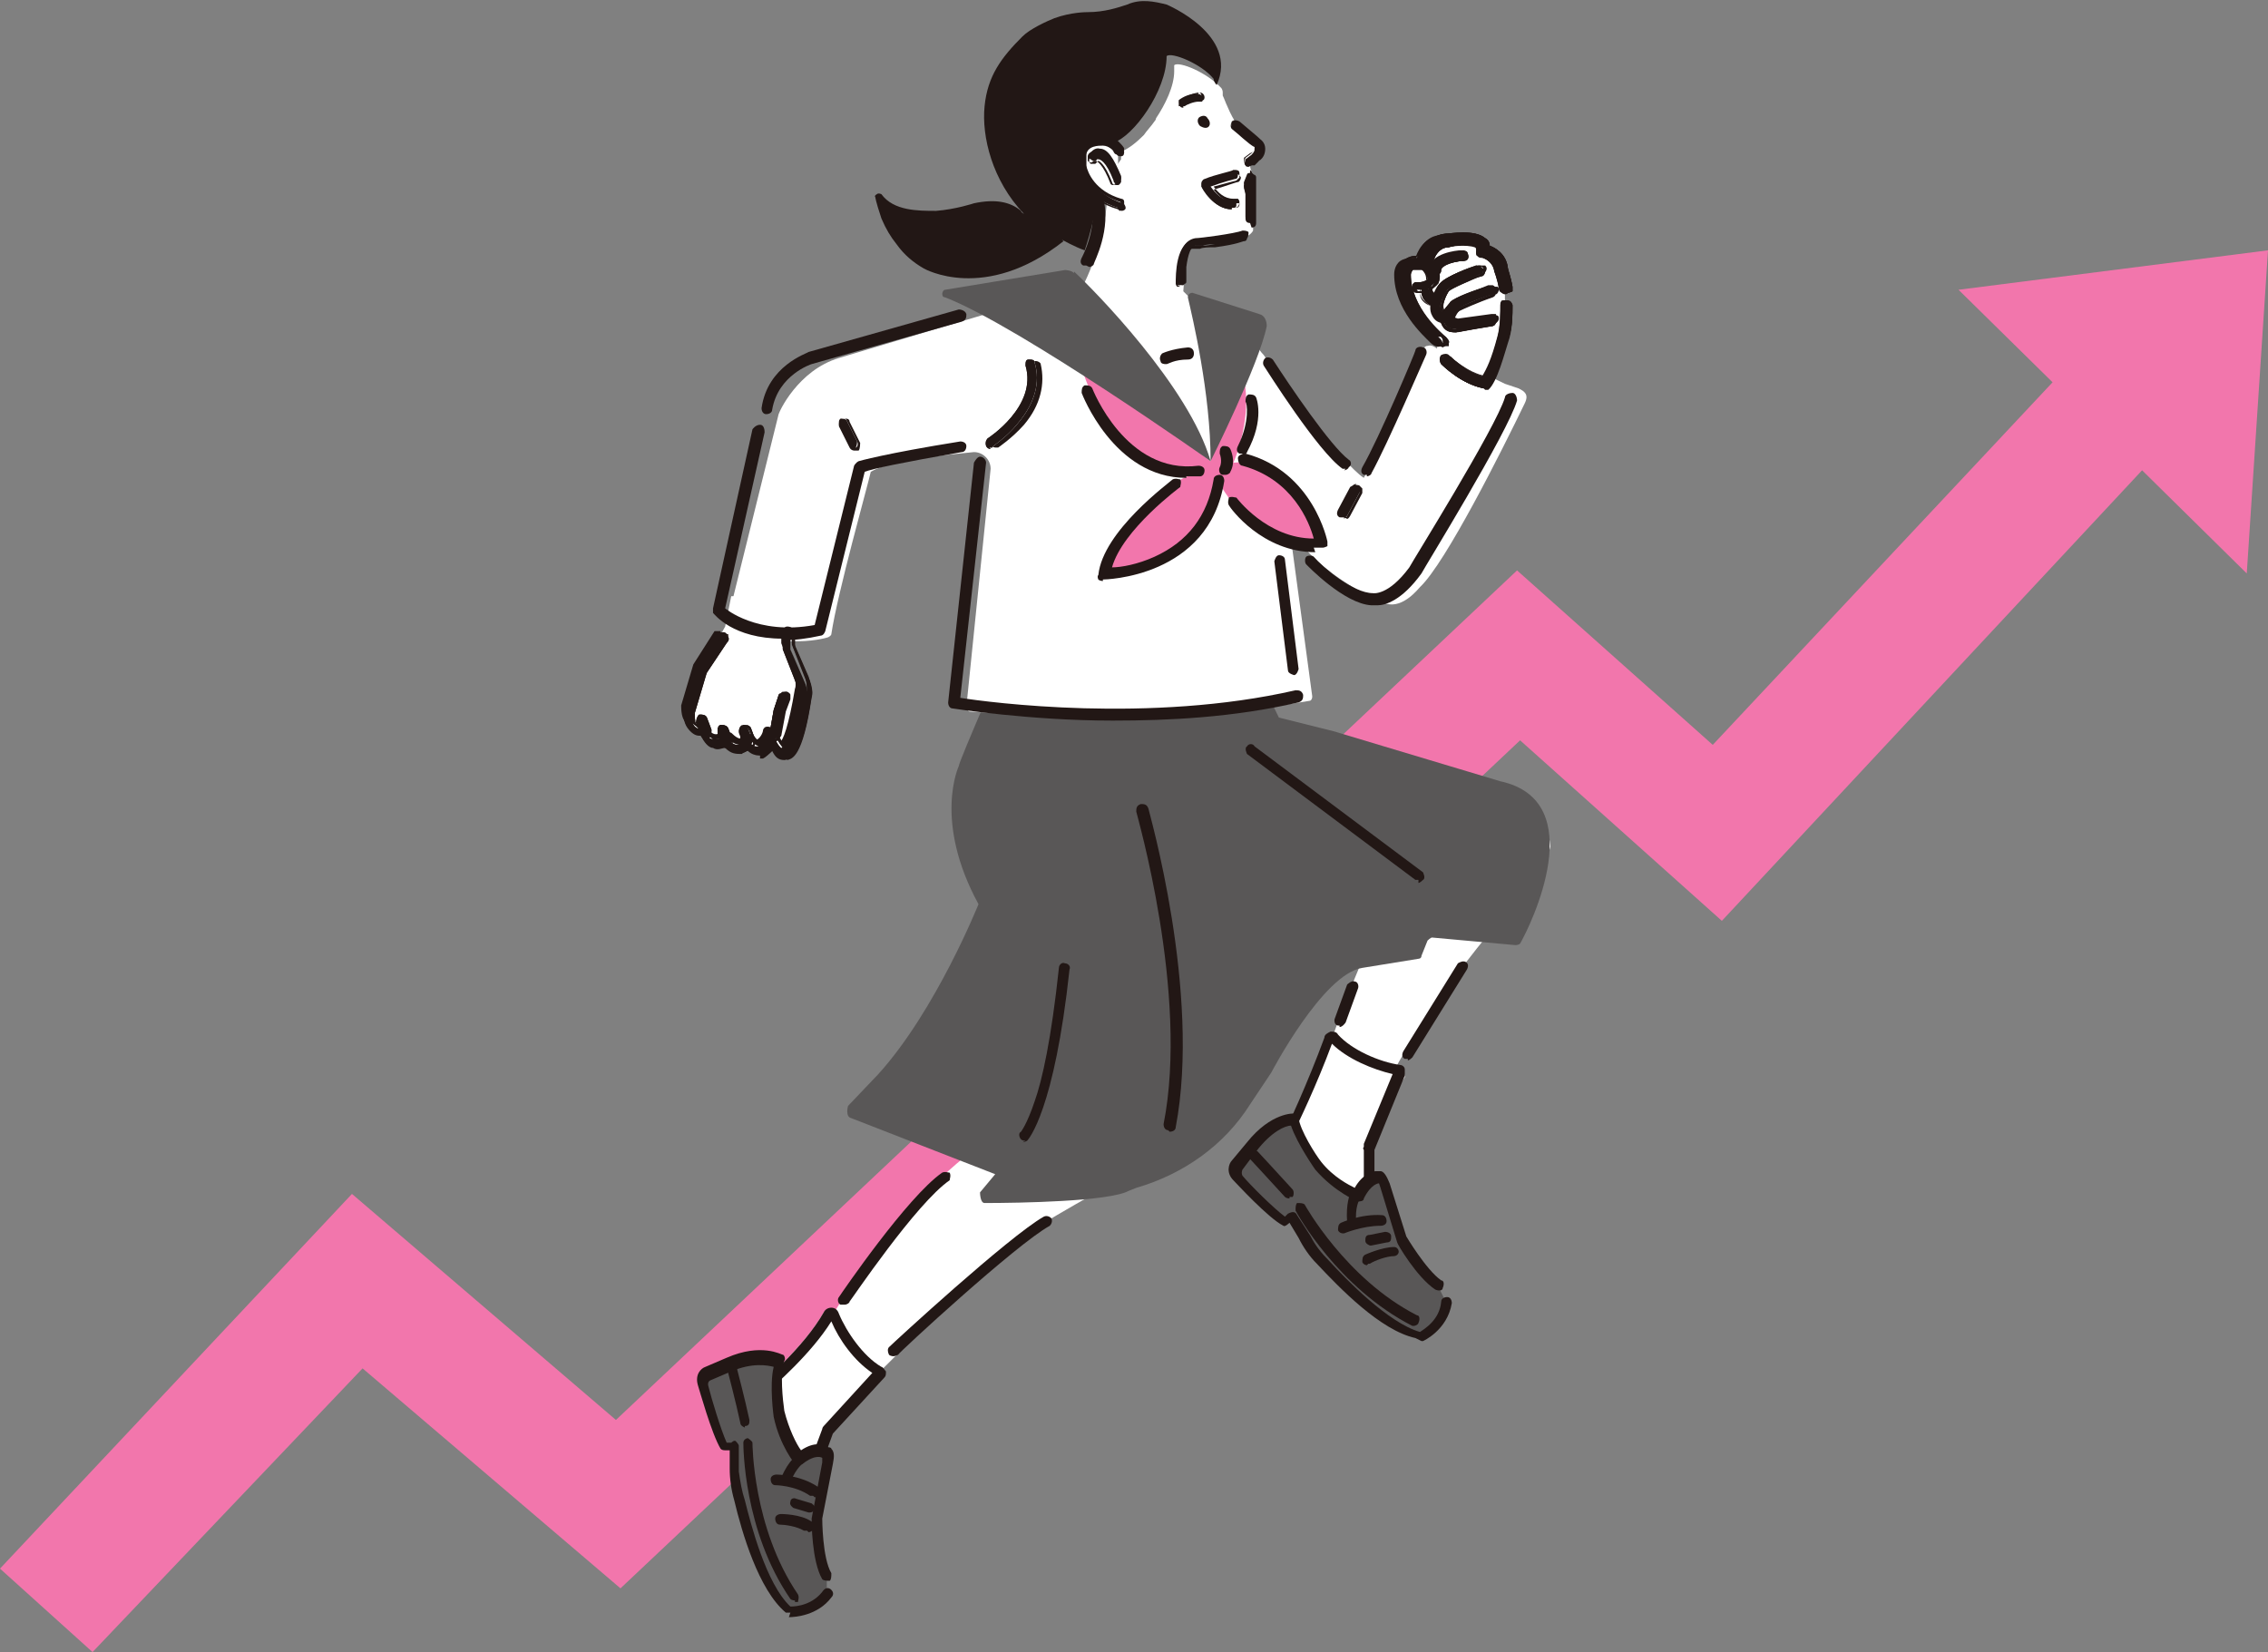 <?xml version="1.0" encoding="UTF-8"?>
<svg id="_レイヤー_2" data-name="レイヤー_2" xmlns="http://www.w3.org/2000/svg" viewBox="0 0 14.95 10.89">
  <rect x="0" y="0" width="14.95" height="10.89" fill="#808080" stroke="none"/>
  <defs>
    <style>
      .cls-1 {
        fill: #221715;
      }

      .cls-2 {
        fill: #fff;
      }

      .cls-3 {
        fill: #595757;
      }

      .cls-4 {
        fill: #f276ac;
      }
    </style>
  </defs>
  <g id="_ガイド" data-name="ガイド">
    <g>
      <polygon class="cls-4" points="14.95 1.65 12.91 1.91 13.53 2.52 11.29 4.91 10 3.76 4.06 9.36 2.32 7.87 0 10.34 .61 10.89 2.39 9.02 4.09 10.47 10.02 4.88 11.35 6.07 14.12 3.1 14.81 3.78 14.95 1.65"/>
      <g>
        <path class="cls-2" d="M5.33,8.95s.53-1.08,1.33-1.53l.31-.73,1.13-.18s-.69,1.28-.96,1.4c0,0-.32.18-.41.25,0,0-1.14,1.03-1.28,1.28l-.28.74s-.44-.8-.18-.96c0,0,.17-.02.35-.26Z"/>
        <path class="cls-2" d="M8.6,7.37s.41-1.28.61-1.46l-.75-.16,1.02-.58s.72.05.74.41c0,0-.04.19-.22.36,0,0-.02.02-.02.02-.1.11-.85.97-1,1.61l-.07.63s-.18.27-.31-.83Z"/>
        <path class="cls-3" d="M5.79,7.08l-.2.21s-.02.07.02.08l.95.37-.1.12s0,.07.03.07c.23,0,.82-.01.95-.08l.05-.02c.31-.09.58-.28.75-.55l.14-.21s.34-.65.6-.69l.37-.06s.02,0,.02-.02l.04-.1s.02-.02.03-.02l.55.05s.02,0,.03-.01c.07-.12.47-.94-.13-1.07l-1.1-.33s-.36-.09-.36-.09c0,0-.15-.31-.15-.31l-1.64-.13s-.32.73-.32.76c0,0-.17.36.13.91,0,0-.28.7-.66,1.12Z"/>
        <g>
          <path class="cls-2" d="M5.52,8.66c.05.12.16.29.29.36.02.01.02.04,0,.05l-.34.38-.16.44s-.22.19-.27-.04l-.09-.67s.34-.28.48-.53c.02-.03.06-.03.08,0Z"/>
          <g>
            <path class="cls-2" d="M5.07,9.85s.03.08.06.09c.05.02.13-.03.16-.06l.16-.44s0,0,0,0l.34-.38s0,0,0,0c0,0,0,0,0,0-.14-.07-.25-.24-.3-.37h0s-.01-.01-.02-.01c0,0-.01,0-.02.01-.13.23-.42.48-.47.53l.09.66Z"/>
            <path class="cls-1" d="M5.16,9.98s-.02,0-.04,0c-.04-.01-.07-.05-.08-.12,0,0,0,0,0,0l-.09-.66s0-.03.01-.03c.06-.05.34-.29.47-.52.01-.02.03-.03.05-.03.02,0,.04.01.05.04.05.12.16.28.28.35.01,0,.02.02.03.03,0,.02,0,.03-.01.04l-.34.37-.16.44s0,.01-.01.02c-.02.01-.09.07-.16.07ZM5.11,9.84s.02.05.03.06c.03,0,.08-.02.12-.05l.16-.43s0-.01.01-.02l.32-.35c-.12-.08-.22-.22-.27-.34-.13.21-.37.42-.45.49l.09.64Z"/>
          </g>
        </g>
        <g>
          <path class="cls-2" d="M8.81,6.84c.09.1.27.18.42.21.02,0,.03.03.03.05l-.3.47.1.37s-.15.24-.26.05c0,0,0-.01,0-.02l-.29-.6s.1-.16.23-.52c.01-.03.05-.04.07-.01Z"/>
          <g>
            <path class="cls-2" d="M8.48,7.51l.33.46s0,.01,0,.02c.02.04.05.06.08.06h0c.05,0,.11-.07.13-.1v-.36s-.01,0,0,0l.2-.5s0,0,0,0c0,0,0,0,0,0-.14-.03-.33-.1-.43-.21h0s-.01,0-.02,0c0,0-.01,0-.02.01-.12.31-.25.6-.28.65Z"/>
            <path class="cls-1" d="M8.9,8.08s-.08-.03-.11-.08c0,0,0-.01,0-.02l-.33-.46s0-.03,0-.04c.02-.04.16-.34.27-.64,0-.02.02-.03.04-.04.02,0,.04,0,.05.02.09.1.27.18.41.2.01,0,.03.01.03.03,0,.01,0,.03,0,.04,0,0,0,0,0,0l-.2.49v.35s0,.02,0,.02c-.02.03-.09.12-.17.12ZM8.52,7.5l.32.44s0,0,0,0c0,0,0,0,0,.01.02.03.03.04.05.04.03,0,.07-.04.1-.08v-.33s-.01-.01,0-.02c0,0,0-.02,0-.02l.19-.46c-.13-.03-.3-.1-.4-.2-.1.27-.22.52-.26.6ZM9.21,7.11s0,0,0,0c0,0,0,0,0,0Z"/>
          </g>
        </g>
        <g>
          <g>
            <g>
              <path class="cls-3" d="M9.47,8.48c-.12-.07-.24-.3-.24-.3l-.11-.36c-.02-.07-.05-.05-.05-.05,0,0-.08-.01-.13.12,0,0-.14-.06-.26-.2,0,0-.14-.2-.16-.31,0,0-.14,0-.29.18l-.09.12s-.03.04.01.09c0,0,.22.24.32.29l.04-.05.09.14c.04.06.08.11.12.16.13.15.41.44.63.48,0,0,.15-.07.17-.23l-.04-.08Z"/>
              <path class="cls-1" d="M9.33,8.82s0,0,0,0c-.23-.05-.5-.33-.65-.49-.05-.05-.09-.11-.12-.17l-.06-.1h0s-.03.03-.04.02c-.1-.05-.31-.28-.33-.3-.05-.05-.03-.11-.01-.13l.1-.12c.16-.2.31-.19.31-.19.02,0,.03.01.03.03.01.08.11.24.15.29.08.1.18.15.22.17.05-.09.12-.11.14-.11h0s.02,0,.03,0c.02,0,.04.03.06.08l.11.35s.13.22.23.29c.02,0,.02.03.01.05,0,.02-.03.02-.05.01-.12-.08-.25-.3-.25-.31,0,0,0,0,0,0l-.11-.36s-.01-.03-.01-.03c0,0,0,0,0,0,0,0-.05,0-.1.1,0,.02-.03.02-.04.02,0,0-.15-.06-.28-.21,0,0,0,0,0,0,0,0-.12-.17-.16-.29-.04,0-.13.04-.23.17l-.09.12s-.01.02,0,.04c0,0,0,0,0,0,.05.06.2.21.28.27l.02-.02s.02-.01.03-.01c.01,0,.02,0,.03.02l.09.14c.03.06.07.11.12.16.11.12.39.41.6.47.03-.02.13-.08.14-.2,0-.02.02-.03.04-.03.02,0,.03.02.03.04-.03.18-.19.25-.19.25,0,0,0,0-.01,0ZM9.08,7.8s0,0,0,0c0,0,0,0,0,0Z"/>
            </g>
            <path class="cls-1" d="M9.33,8.74s-.01,0-.02,0c-.49-.25-.76-.74-.77-.76,0-.02,0-.04.01-.05.02,0,.04,0,.05.01,0,0,.27.49.74.73.02,0,.02.03.01.05,0,.01-.02.02-.03.02Z"/>
            <path class="cls-1" d="M8.5,7.9s-.02,0-.03-.01c-.1-.11-.23-.25-.23-.25-.01-.01-.01-.04,0-.05.01-.01.04-.01.05,0,0,0,.13.14.23.25.01.01.01.04,0,.05,0,0-.01,0-.02,0Z"/>
            <path class="cls-1" d="M8.85,8.13s-.02,0-.03-.02c0-.02,0-.04.02-.05,0,0,.13-.06.27-.05.02,0,.03.02.03.04,0,.02-.02.03-.04.03-.12,0-.24.05-.24.05,0,0,0,0-.01,0Z"/>
            <path class="cls-1" d="M8.91,8.09s-.03-.01-.03-.03c-.01-.13.02-.19.02-.19,0-.02.03-.02.05-.01.02,0,.02.03.01.05,0,0-.03.05-.02.15,0,.02-.01.04-.03.04,0,0,0,0,0,0Z"/>
            <path class="cls-1" d="M9.01,8.34s-.02,0-.03-.02c0-.02,0-.04.02-.05,0,0,.11-.05.19-.05.02,0,.03.02.03.03,0,.02-.02.03-.03.03,0,0,0,0,0,0-.05,0-.13.03-.16.05,0,0,0,0-.01,0Z"/>
          </g>
          <path class="cls-1" d="M9.03,8.21s-.03-.01-.03-.03c0-.02,0-.04.03-.04l.1-.02s.04,0,.04.03c0,.02,0,.04-.03.04l-.1.02s0,0,0,0Z"/>
        </g>
        <g>
          <g>
            <g>
              <path class="cls-3" d="M5.47,9.64c.01-.07-.02-.07-.02-.07,0,0-.06-.05-.17.04,0,0-.1-.11-.14-.3,0,0-.03-.25,0-.35,0,0-.12-.07-.34.02l-.14.06s-.05.02-.03.08c0,0,.08.31.14.41l.06-.02v.17c.01.07.02.13.04.2.04.19.15.58.32.72,0,0,.16,0,.26-.12v-.09c-.06-.12-.06-.38-.06-.38l.07-.37Z"/>
              <path class="cls-1" d="M5.21,10.63s0,0-.01,0c0,0-.01,0-.02,0-.18-.15-.29-.53-.34-.74-.02-.07-.03-.14-.03-.21v-.12s-.02,0-.02,0c-.02,0-.03,0-.04-.01-.06-.1-.14-.39-.15-.42-.02-.07.02-.11.05-.12l.14-.06c.23-.1.36-.02.37-.02.01,0,.02.03.01.04-.03.08-.01.26,0,.33.03.12.08.22.11.26.09-.06.15-.04.18-.02,0,0,.02,0,.02.01.02.02.02.05.01.1l-.07.36s0,.26.06.36c0,.02,0,.04-.01.05-.02,0-.04,0-.05-.01-.07-.12-.07-.38-.07-.4,0,0,0,0,0,0l.07-.37s0-.03,0-.03c0,0,0,0,0,0,0,0-.04-.03-.13.04-.01.01-.04,0-.05,0,0,0-.1-.12-.14-.31,0,0,0,0,0,0,0,0-.03-.21,0-.33-.04-.01-.14-.03-.28.03l-.14.06s-.02.01-.01.04c0,0,0,0,0,0,.02.08.08.28.12.37h.03s.02-.02.03-.01c0,0,.02.02.02.03v.17c.01.07.02.13.04.19.04.16.14.55.3.7.04,0,.15-.01.22-.11.01-.01.03-.02.05,0,.01.01.02.03,0,.05-.09.12-.24.13-.28.13ZM5.46,9.6s0,0,0,0c0,0,0,0,0,0Z"/>
            </g>
            <path class="cls-1" d="M5.24,10.55s-.02,0-.03-.01c-.31-.45-.31-1.01-.31-1.03,0-.02.02-.03.03-.03h0s.03.02.03.03c0,0,0,.56.3,1,.01.02,0,.04,0,.05,0,0-.01,0-.02,0Z"/>
            <path class="cls-1" d="M4.91,9.41s-.03-.01-.03-.03c-.03-.14-.08-.33-.08-.33,0-.02,0-.04.02-.04.02,0,.04,0,.04.02,0,0,.05.19.08.33,0,.02,0,.04-.03.04,0,0,0,0,0,0Z"/>
            <path class="cls-1" d="M5.36,9.86s-.01,0-.02,0c-.1-.07-.23-.07-.23-.07-.02,0-.03-.02-.03-.04,0-.02.02-.03.04-.03,0,0,.15,0,.27.08.02,0,.02.03.01.05,0,.01-.02.02-.03.02Z"/>
            <path class="cls-1" d="M5.18,9.78s0,0-.01,0c-.02,0-.03-.03-.02-.04.05-.12.11-.15.11-.16.02,0,.04,0,.05.01,0,.02,0,.04-.01.05,0,0-.05.03-.09.13,0,.01-.02.02-.03.02Z"/>
            <path class="cls-1" d="M5.32,10.09s-.01,0-.02,0c-.05-.03-.13-.04-.16-.04-.02,0-.03-.02-.03-.04,0-.02.02-.03.04-.03,0,0,.13,0,.2.05.02,0,.02.03.01.05,0,.01-.02.02-.03.02Z"/>
          </g>
          <path class="cls-1" d="M5.33,9.97s0,0,0,0l-.1-.03s-.03-.02-.02-.04c0-.02.02-.03.04-.02l.1.03s.03.02.02.04c0,.01-.02.02-.03.02Z"/>
        </g>
        <path class="cls-1" d="M9.28,6.98s-.01,0-.02,0c-.02-.01-.02-.03-.01-.05l.36-.58s.03-.02.05-.01c.02.01.02.03.01.05l-.36.58s-.02.02-.03.02Z"/>
        <path class="cls-1" d="M5.56,8.6s-.01,0-.02,0c-.02-.01-.02-.04-.01-.05.02-.03.45-.66.68-.82.02-.01.04,0,.05,0,.01.02,0,.04,0,.05-.22.15-.65.79-.66.8,0,.01-.02.02-.03.02Z"/>
        <path class="cls-1" d="M5.89,8.94s-.02,0-.03-.01c-.01-.02-.01-.04,0-.05.03-.03.79-.73,1.02-.86.02-.01.04,0,.05.01.01.02,0,.04-.01.05-.22.12-1,.84-1,.85,0,0-.02.01-.03.01Z"/>
        <path class="cls-1" d="M6.76,7.52s-.02,0-.03-.01c-.01-.01-.02-.04,0-.05,0,0,.04-.05.09-.2.05-.14.11-.41.16-.88,0-.02.02-.04.04-.03.02,0,.04.02.03.04-.1.93-.27,1.12-.28,1.13,0,0-.02.01-.03.01Z"/>
        <path class="cls-1" d="M7.7,7.45s0,0,0,0c-.02,0-.03-.02-.03-.04.17-.86-.18-2.05-.18-2.06,0-.02,0-.04.03-.05.02,0,.04,0,.05.03,0,.01.35,1.21.18,2.1,0,.02-.02.03-.04.03Z"/>
        <path class="cls-1" d="M8.83,6.76s0,0-.01,0c-.02,0-.03-.03-.02-.05l.08-.22s.03-.03.05-.02c.02,0,.03.03.02.05l-.08.22s-.02.03-.04.03Z"/>
        <path class="cls-1" d="M9.35,5.8s-.02,0-.02,0l-1.11-.83s-.02-.04,0-.05c.01-.02.04-.02.05,0l1.11.83s.02.04,0,.05c0,0-.02.02-.03.02Z"/>
        <path class="cls-2" d="M9.92,2.53h0s0,0,0,0l-.39-.19s-.03-.02-.04-.03c-.03-.02-.05-.04-.08-.03-.02,0-.03.02-.03.04-.09.24-.33.72-.39.83-.14-.09-.52-.61-.66-.81,0,0,0,0,0,0-.02-.02-.04-.05-.05-.07h0c-.06-.13-.18-.22-.32-.25l-.08-.02s-.02-.03-.02-.02l-.06-.06.02-.26s.03-.03.05-.04c.01,0,.02-.01.03-.01l.24-.03c.08-.01.11-.04.12-.06,0,0,0,0,0,0,0-.01,0-.03,0-.04,0-.02-.01-.04-.01-.07,0,0,0-.02,0-.02v-.02s0-.02,0-.03c0,0,0-.03,0-.03.01-.03,0-.05,0-.07,0-.01,0-.03,0-.04,0,0,0-.02,0-.03,0-.02,0-.04,0-.04-.01-.02-.01-.04-.01-.05,0,0,0,0,0,0,0,0,0,0,0,0,0,0,.01-.01.02-.02,0,0,.01,0,.02,0,0,0,.01,0,.02,0,0,0,0,0,0,0,.01-.01.01-.03.01-.04,0,0,0,0,0,0,0-.02-.02-.04-.03-.05,0,0,0,0,0,0-.04-.03-.06-.05-.08-.07,0,0,0,0,0,0-.06-.07-.06-.1-.06-.1,0,0,0,0,0,0,0,0-.03-.05-.05-.1-.01-.02-.02-.05-.03-.07,0,0,0-.01,0-.02,0-.02-.01-.03-.01-.03-.09-.1-.28-.18-.31-.15,0,.01,0,.03,0,.04,0,.1-.06.22-.12.31,0,0,0,.01-.01.02-.02.03-.05.06-.07.09-.05.05-.1.09-.15.11v.05s-.12.17-.12.17c0,0,.03.05.03.05-.01.36-.19.67-.19.67h0s-.1.03-.12.04c0,0-.09,0-.09,0h-.1s-1.27.38-1.27.38c-.27.08-.4.36-.4.38,0,0,0,0,0,0l-.32,1.29s0,.02,0,.02c.23.26.63.16.65.15,0,0,.02-.01.02-.02.04-.27.24-.98.26-1.07.13-.08.48-.11.68-.13.06,0,.11.05.11.11l-.16,1.57s0,.02.02.03c.16.01,1.23.1,2.24-.07.01,0,.02-.01.02-.03l-.15-1.11c.21.34.62.49.64.5,0,0,0,0,0,0,.11.03.21-.1.22-.11.17-.16.54-.9.69-1.21.03-.06,0-.08-.04-.1Z"/>
        <path class="cls-1" d="M7,1.58s.09.05.15.07c.04-.12.08-.27.09-.44,0,0-.03-.05-.03-.05l.13-.17v-.05c.13-.04.35-.34.35-.57.03-.03.23.05.31.15,0,0,0,.02.02.04.15-.33-.33-.53-.33-.53-.08-.02-.17-.04-.26,0-.06.02-.15.05-.26.05-.01,0-.11,0-.22.04-.05.02-.16.07-.21.12-.14.14-.23.26-.25.46-.02.2.05.49.26.71,0,0-.02-.01-.02-.02-.07-.06-.17-.08-.31-.05,0,0,0,0,0,0,0,0-.12.04-.25.05-.12,0-.28,0-.36-.11,0,0-.02-.01-.03,0,0,0-.02.01-.01.02,0,0,0,.02.04.14.03.07.06.12.1.17.05.07.11.12.18.16,0,0,.4.23.92-.18Z"/>
        <g>
          <path class="cls-1" d="M8.3.92s0,0,0,0c-.02-.01-.07-.06-.14-.12-.01,0-.03,0-.04,0,0,.01,0,.03,0,.04.04.04.11.1.15.12,0,0,0,0,0,.02,0,.01,0,.02-.02.04l-.04.03s-.01.03,0,.04c0,0,.01,0,.02,0,0,0,.01,0,.02,0l.03-.03s.04-.05.04-.08c0-.03-.02-.05-.03-.06Z"/>
          <path class="cls-1" d="M8.23,1.1s0,0,0,0c0,0-.02,0-.02-.01-.01-.01-.01-.03,0-.05l.04-.03s.02-.02.02-.03c0,0,0,0,0-.01-.04-.02-.11-.09-.15-.12-.01-.01-.01-.03,0-.05.01-.01.03-.01.05,0,.07.06.12.1.14.12,0,0,0,0,0,0h0s.03.02.03.06c0,.03-.01.06-.04.08l-.03.03s-.01,0-.02,0ZM8.14.8s-.01,0-.02,0c0,0,0,.02,0,.03.04.04.11.1.15.12,0,0,0,0,0,0,0,0,0,.01,0,.02,0,.01,0,.03-.03.04l-.04.03s0,.02,0,.03c0,0,0,0,.01,0,0,0,.01,0,.01,0l.03-.03s.04-.05.04-.07c0-.03-.02-.05-.02-.05,0,0,0,0,0,0-.02-.01-.08-.06-.14-.12,0,0,0,0-.01,0Z"/>
        </g>
        <g>
          <path class="cls-1" d="M8.24,1.46s-.03-.01-.03-.03v-.1s0,0,0,0v-.06s-.01-.04-.01-.04c0,0,0-.01,0-.02l.02-.05s.02-.02.03-.02c.01,0,.02.02.02.03v.05s0,.04,0,.04c0,0,0,0,0,.01v.07s0,.1,0,.1c0,.01-.01.03-.03.03,0,0,0,0,0,0Z"/>
          <path class="cls-1" d="M8.24,1.47s0,0,0,0c-.02,0-.03-.01-.03-.03v-.1s0,0,0,0v-.06s-.01-.04-.01-.04c0,0,0-.02,0-.02l.02-.05s.02-.03.04-.02c0,0,.02,0,.02.02,0,0,0,.02,0,.03v.04s0,.04,0,.04c0,0,0,.01,0,.02v.07s0,.1,0,.1c0,.02-.01.03-.03.03,0,0,0,0,0,0ZM8.24,1.14s-.02,0-.02.01l-.02.05s0,0,0,.01l.02.04s0,0,0,0v.06s0,0,0,0v.1s.01.02.02.02h0s0,0,0,0c.01,0,.02,0,.02-.02v-.1s0-.07,0-.07c0,0,0,0,0,0l-.02-.04s0,0,0,0v-.05s.02-.01.01-.02c0,0,0,0-.01-.01,0,0,0,0,0,0Z"/>
        </g>
        <path class="cls-1" d="M7.91.83s.03.02.05.01c.02-.01.02-.04,0-.06-.01-.02-.03-.02-.05-.01-.02.01-.02.04,0,.06Z"/>
        <g>
          <path class="cls-2" d="M7.37.99s0-.01-.04-.04c-.02-.02-.05-.03-.07-.03-.04,0-.12,0-.14.08,0,.02,0,.08,0,.1.02.07.08.19.25.24v-.35Z"/>
          <g>
            <path class="cls-1" d="M7.37,1.37s0,0,0,0c-.2-.06-.26-.21-.27-.26,0-.03-.01-.08,0-.11.02-.07.08-.11.17-.1.03,0,.06.02.09.04.03.03.05.04.05.06,0,.01,0,.03-.02.03-.01,0-.03,0-.03-.02,0,0,0-.01-.03-.03-.02-.01-.04-.02-.06-.02-.03,0-.1,0-.11.06,0,.02,0,.06,0,.09.01.05.06.17.24.23.01,0,.02.02.02.03,0,.01-.01.02-.03.02ZM7.34.99h0s0,0,0,0ZM7.34.99s0,0,0,0c0,0,0,0,0,0ZM7.34.99s0,0,0,0c0,0,0,0,0,0Z"/>
            <path class="cls-1" d="M7.37,1.38s0,0,0,0h0s0,0,0,0c-.21-.06-.26-.21-.28-.27,0-.03-.01-.09,0-.12.02-.08.09-.12.18-.11.04,0,.07.02.09.04.03.03.05.05.05.06,0,.02-.01.04-.03.04-.02,0-.03,0-.04-.02,0,0,0-.01-.03-.03-.01-.01-.03-.02-.05-.02-.04,0-.09,0-.1.06,0,.02,0,.06,0,.08.01.05.06.17.23.22,0,0,.02,0,.02.02,0,0,0,.02,0,.03,0,.01-.02.03-.03.03ZM7.37,1.36s.02,0,.02-.01c0,0,0-.02-.01-.02-.18-.06-.23-.18-.24-.23,0-.02,0-.07,0-.09.02-.07.08-.07.12-.07.02,0,.05.01.06.02.02.02.03.03.03.03,0,0,0,0,0,0,0,0,.01.01.02,0,0,0,0,0,.01,0,0,0,0,0,0-.01,0,0-.01-.02-.04-.05-.02-.02-.05-.03-.08-.03-.08,0-.14.03-.16.1,0,.03,0,.08,0,.11.01.06.07.2.27.26,0,0,0,0,0,0h0Z"/>
          </g>
        </g>
        <g>
          <path class="cls-1" d="M7.36,1.21s-.02,0-.02-.02c-.05-.13-.09-.14-.1-.14,0,0-.01,0-.01,0,0,.01-.02.02-.04,0-.01,0-.02-.02,0-.04,0-.01.03-.04.06-.03.05,0,.09.06.14.18,0,.01,0,.03-.01.03,0,0,0,0-.01,0Z"/>
          <path class="cls-1" d="M7.36,1.22s0,0,0,0h0s-.03,0-.03-.02c-.05-.13-.09-.14-.09-.14,0,0,0,0,0,0,0,0-.01.01-.02.02,0,0-.02,0-.03,0,0,0-.01-.01-.02-.02,0,0,0-.02,0-.03,0-.02.03-.04.07-.04.05,0,.1.06.15.18,0,0,0,.02,0,.03,0,0-.01.02-.02.02,0,0,0,0-.01,0ZM7.36,1.2s0,0,0,0c0,0,0,0,0,0,0,0,0,0,0-.01-.04-.11-.09-.17-.13-.17-.03,0-.05.02-.05.03,0,0,0,0,0,.01,0,0,0,0,0,.01,0,0,0,0,.01,0,0,0,0,0,.01,0,0,0,0-.01.02-.01.01,0,.05.02.1.15,0,0,0,.01.02.01h0Z"/>
        </g>
        <g>
          <path class="cls-1" d="M7.8,1.88s0,0-.01,0c-.01,0-.03-.01-.03-.03,0-.03-.01-.26.12-.28,0,0,0,0,0,0,.03,0,.26-.03.31-.05.01,0,.03,0,.04.01,0,.01,0,.03-.01.04,0,0-.04.02-.19.04-.04,0-.08,0-.1.01-.02,0-.04,0-.05,0-.03,0-.05.06-.06.14,0,.07,0,.08,0,.09,0,.01,0,.02-.01.02Z"/>
          <path class="cls-1" d="M7.78,1.89s-.02,0-.02,0c0,0-.01-.01-.01-.02,0-.06,0-.27.12-.29,0,0,0,0,0,0,.04,0,.26-.03.3-.05.02,0,.04,0,.05.01,0,0,0,.02,0,.03,0,0,0,.02-.02.02-.01,0-.04.02-.19.04-.04,0-.08,0-.1.01-.02,0-.04,0-.05,0-.03,0-.05.06-.06.13,0,.06,0,.08,0,.08,0,.01,0,.02-.02.03h0s0,0-.02,0c0,0,0,0,0,0ZM7.8,1.88h0,0ZM7.88,1.59s0,0,0,0c-.12.02-.12.21-.11.27,0,0,0,.01,0,.01,0,0,0,0,.01,0,0,0,0,0,0,0h0s.01-.01,0-.02c0,0,0-.02,0-.09.01-.08.03-.13.07-.14,0,0,.02,0,.05,0,.02,0,.06,0,.1-.01.15-.02.18-.04.19-.04,0,0,0,0,0-.01,0,0,0-.01,0-.02,0,0-.02-.01-.03,0-.05.03-.28.05-.31.05,0,0,0,0,0,0Z"/>
        </g>
        <g>
          <path class="cls-1" d="M7.92.67s-.01,0-.02,0c-.03,0-.08.02-.09.03-.01,0-.03,0-.04,0,0-.01,0-.03,0-.04,0,0,.06-.05.13-.04.01,0,.03.01.03.03,0,0,0,.02-.01.02Z"/>
          <path class="cls-1" d="M7.8.71s-.02,0-.02-.01c0-.01,0-.03,0-.04,0,0,.07-.05.13-.05.02,0,.03.02.03.03,0,0,0,.02-.01.02h0s-.01,0-.02,0c-.03,0-.08.02-.09.03,0,0-.01,0-.02,0ZM7.9.62c-.06,0-.11.04-.12.04-.01,0-.01.02,0,.03,0,.01.02.01.03,0,.01-.01.06-.04.09-.03,0,0,.01,0,.01,0h0s.01-.01.01-.02c0-.01,0-.03-.02-.03,0,0,0,0,0,0ZM7.92.67h0,0Z"/>
        </g>
        <g>
          <path class="cls-1" d="M8.12,1.38c-.12,0-.19-.14-.2-.15,0,0,0-.02,0-.02,0,0,0-.01.02-.02.08-.03.19-.06.19-.06.01,0,.03,0,.03.02,0,.01,0,.03-.02.03,0,0-.08.02-.16.05.03.04.08.1.14.09.02,0,.03,0,.03.02,0,.02,0,.03-.02.03,0,0-.01,0-.02,0Z"/>
          <path class="cls-1" d="M8.12,1.38h0c-.12,0-.2-.14-.2-.15,0,0,0-.02,0-.03,0,0,.01-.02.02-.02.07-.03.18-.05.19-.06.02,0,.04,0,.04.02,0,0,0,.02,0,.03,0,0-.01.01-.02.02,0,0-.08.02-.15.04.03.04.07.08.13.08,0,0,.02,0,.03,0,0,0,.01.01.01.02,0,.02-.01.04-.03.04,0,0-.01,0-.02,0h0ZM8.14,1.14s0,0,0,0c-.01,0-.12.03-.19.06,0,0-.01,0-.01.01,0,0,0,.01,0,.02,0,0,.08.14.19.14h0s.01,0,.02,0c.01,0,.02-.01.02-.02,0,0,0-.01,0-.01,0,0-.01,0-.02,0-.07,0-.12-.05-.15-.09,0,0,0,0,0,0,0,0,0,0,0,0,.07-.02.15-.05.16-.05.01,0,.02-.02.02-.03,0,0-.01-.02-.02-.02Z"/>
        </g>
        <path class="cls-2" d="M5.1,4.85s-.05.17-.16.04c0,0-.04.09-.15-.02,0,0-.1.07-.15-.06,0,0-.1.01-.1-.12l.08-.27.16-.29.04-.2h.35s.03.33.03.33l.09.23s.01.06.01.08c-.02.14-.09.57-.2.28Z"/>
        <g>
          <g>
            <path class="cls-1" d="M5.01,4.97s-.05-.01-.07-.03c-.01,0-.02.02-.04.02-.03,0-.07,0-.11-.04-.02,0-.05.02-.08,0-.03,0-.06-.03-.08-.08-.02,0-.04,0-.07-.03-.03-.03-.04-.07-.04-.13,0,0,0,0,0,0l.08-.27s0,0,0,0l.14-.22s.03-.02.04,0c.01,0,.02.03,0,.04l-.14.21-.08.27s0,.06.02.08c.02.02.04.01.04.01.01,0,.03,0,.03.02,0,.02.03.05.05.06.03,0,.05-.01.05-.01.01,0,.03,0,.04,0,.03.03.06.04.07.04.02,0,.02-.02.02-.02,0,0,.01-.02.02-.02.01,0,.02,0,.03.01.02.03.04.04.06.04.02,0,.04-.05.05-.07,0-.01.02-.02.03-.02.01,0,.02,0,.03.02.03.07.05.08.05.08.02,0,.06-.11.1-.35,0-.02,0-.05,0-.07l-.09-.23s0,0,0,0v-.07s0-.03.02-.03c.02,0,.03.01.03.03v.07s.1.23.1.23c.01.03.02.07.01.1-.06.39-.13.4-.15.4-.04,0-.06-.02-.08-.06-.02.02-.04.04-.06.05,0,0-.02,0-.02,0Z"/>
            <path class="cls-1" d="M5.17,4.99s-.05-.02-.08-.06c-.02.02-.04.04-.06.04,0,0-.02,0-.03,0-.02,0-.05-.01-.07-.03-.01,0-.03.01-.04.02-.04,0-.07,0-.11-.04-.02,0-.05.02-.08,0-.03,0-.06-.03-.08-.08-.02,0-.04,0-.07-.03-.03-.03-.04-.07-.04-.13,0,0,0,0,0,0l.08-.27s0,0,0,0l.14-.22s.03-.02.05,0c.02.01.02.03,0,.05l-.14.21-.08.26s0,.06.02.07c.02.01.04.01.04.01.02,0,.03,0,.04.02,0,.02.02.05.05.06.02,0,.05-.01.05-.01.01,0,.03,0,.04,0,.03.03.05.04.07.04.01,0,.02-.01.02-.02,0-.01.01-.02.03-.02.01,0,.02,0,.03.01.02.03.04.04.06.04.02,0,.04-.05.05-.06,0-.01.02-.02.03-.02,0,0,0,0,0,0,.01,0,.03,0,.03.02.02.06.04.08.04.08.02-.01.06-.11.1-.35,0-.02,0-.05,0-.07l-.09-.23s0,0,0,0v-.07s0-.03.03-.04c.02,0,.03.01.04.03v.07s.1.23.1.23c.01.03.02.07.01.1-.06.4-.13.4-.16.41,0,0,0,0,0,0ZM5.1,4.92s0,0,0,0c0,0,0,0,0,0,.02.04.05.06.08.06.04,0,.1-.05.15-.4,0-.03,0-.07-.01-.1l-.09-.23s0,0,0,0v-.07s-.02-.03-.03-.02c-.01,0-.03.01-.02.03v.07s0,0,0,0l.09.23s.01.05,0,.07c-.04.24-.08.35-.1.35,0,0,0,0,0,0,0,0-.02,0-.05-.08,0-.01-.01-.02-.03-.02-.01,0-.02,0-.03.02,0,.02-.02.06-.05.07-.02,0-.04-.01-.06-.04,0,0-.01-.01-.02,0,0,0-.02,0-.02.01,0,0,0,.02-.03.02-.02,0-.05-.01-.08-.04,0,0-.02-.01-.04,0,0,0-.03.02-.06.01-.03,0-.04-.04-.05-.06,0-.01-.02-.02-.03-.02,0,0-.03,0-.04-.01-.02-.01-.02-.04-.02-.08,0,0,0,0,0,0l.08-.27s0,0,0,0l.14-.21s0-.03,0-.04c-.01,0-.03,0-.04,0l-.14.22s0,0,0,0l-.08.27s0,0,0,0c0,.06.01.1.04.12.02.02.05.03.06.03,0,0,0,0,0,0,.02.04.05.06.08.07.03,0,.06,0,.08,0,0,0,0,0,0,0,.04.03.07.05.11.04.01,0,.03,0,.04-.02,0,0,0,0,0,0,.02.02.05.03.07.03h0s.02,0,.02,0c.02,0,.04-.02.06-.05,0,0,0,0,0,0Z"/>
          </g>
          <g>
            <g>
              <path class="cls-1" d="M5.01,4.97s-.05-.01-.07-.03c-.01,0-.03.02-.04.02-.03,0-.07,0-.11-.04-.02,0-.05.02-.08,0-.03,0-.06-.03-.08-.08-.02,0-.04,0-.07-.03-.03-.03-.04-.07-.04-.13,0,0,0,0,0,0l.08-.27s0,0,0,0l.14-.22s.03-.02.05,0c.02.01.02.03,0,.05l-.14.21-.08.26s0,.06.02.07c.02.01.04.01.04.01.01,0,.03,0,.03.02,0,.02.02.05.05.06.02,0,.05-.01.05-.01.01,0,.03,0,.04,0,.03.03.05.04.07.04.01,0,.02-.02.02-.02,0,0,.01-.02.03-.02.01,0,.02,0,.03.01.02.03.04.04.06.04.02,0,.04-.05.05-.07,0-.01.02-.02.03-.02.01,0,.03,0,.03.02.02.06.04.08.04.08.02,0,.06-.11.1-.35,0-.02,0-.05,0-.07l-.09-.23s0,0,0,0v-.07s0-.03.02-.04c.02,0,.03.01.04.03v.07s.1.23.1.23c.01.03.02.07.01.1-.06.4-.13.4-.16.41-.03,0-.06-.02-.08-.06-.02.02-.04.04-.06.04,0,0-.02,0-.03,0ZM4.94,4.93s0,0,0,0c.03.03.06.04.09.03.02,0,.04-.02.06-.05,0,0,0,0,0,0,0,0,0,0,0,0,.02.04.05.06.08.06.04,0,.1-.05.15-.4,0-.03,0-.07-.01-.1l-.09-.23s0,0,0,0v-.07s-.02-.03-.04-.03c-.02,0-.03.01-.03.03v.07s0,0,0,0l.09.23s.01.05,0,.07c-.04.24-.08.35-.1.35,0,0,0,0,0,0,0,0-.02,0-.05-.08,0-.01-.01-.02-.03-.02-.01,0-.02,0-.03.02,0,.02-.02.06-.05.07-.02,0-.04-.01-.06-.04,0,0-.02-.01-.02,0,0,0-.02,0-.02.02,0,0,0,.02-.03.02-.02,0-.05-.01-.08-.04,0,0-.03-.01-.04,0,0,0-.03.02-.06.01-.03,0-.04-.04-.05-.06,0-.01-.02-.02-.03-.02,0,0-.02,0-.04-.01-.02-.01-.02-.04-.02-.08,0,0,0,0,0,0l.08-.27s0,0,0,0l.14-.21s0-.03,0-.04c-.01,0-.03,0-.04,0l-.14.22s0,0,0,0l-.08.27s0,0,0,0c0,.06.01.1.04.12.02.02.05.03.06.03,0,0,0,0,0,0,.02.04.05.06.08.07.03,0,.06,0,.08,0,0,0,0,0,0,0,.04.03.07.05.11.04.01,0,.03,0,.04-.02,0,0,0,0,0,0Z"/>
              <path class="cls-1" d="M5.17,4.99s-.05-.02-.08-.06c-.02.02-.04.04-.06.04,0,0-.02,0-.03,0h0s-.05-.01-.07-.03c-.01,0-.03.01-.04.02-.04,0-.07,0-.11-.04-.02,0-.05.02-.08,0-.03,0-.06-.04-.08-.08-.02,0-.04,0-.07-.03-.03-.03-.05-.07-.04-.13,0,0,0,0,0,0l.08-.27s0,0,0-.01l.14-.22s.03-.02.05-.01c.02.01.02.03.01.05l-.14.21-.08.26s0,.06.02.07c.01.01.04.01.04.01.02,0,.03,0,.04.02,0,.02.02.05.05.05.02,0,.05-.01.05-.01.01-.01.04,0,.05,0,.03.03.05.04.07.04.01,0,.02-.01.02-.01,0-.01.02-.02.03-.02.01,0,.02,0,.03.01.02.03.04.04.05.04.02,0,.04-.04.04-.06,0-.02.02-.03.03-.03h0s.03,0,.03.02c.02.05.04.07.04.08.02-.01.06-.11.09-.35,0-.02,0-.04,0-.07l-.09-.23s0,0,0-.01v-.07s0-.04.03-.04c.02,0,.04.01.04.03v.07s.1.23.1.23c.01.03.02.07.01.1-.06.4-.13.41-.16.41,0,0,0,0,0,0ZM5.1,4.92s0,0,0,0c0,0,0,0,0,0,.02.04.05.06.08.06.06,0,.11-.13.15-.4,0-.03,0-.07-.01-.1l-.09-.23s0,0,0,0v-.07s-.02-.02-.03-.02c-.01,0-.02.01-.02.03v.07s0,0,0,0l.09.23s.01.05,0,.07c-.04.25-.08.35-.1.36,0,0,0,0,0,0,0,0-.02-.01-.05-.08,0,0-.01-.02-.02-.02-.01,0-.02,0-.02.02,0,.02-.03.07-.05.07-.02,0-.04-.01-.07-.04,0,0-.01,0-.02,0,0,0-.02,0-.02.01h0s0,.02-.03.02c-.02,0-.05-.01-.08-.04,0,0-.02,0-.03,0,0,0-.03.02-.06.01-.03,0-.04-.04-.05-.06,0-.01-.01-.02-.03-.02,0,0-.03,0-.04-.01-.02-.02-.02-.04-.02-.08,0,0,0,0,0,0l.08-.27s0,0,0,0l.14-.21s0-.03,0-.03c-.01,0-.03,0-.03,0l-.14.22s0,0,0,0l-.08.27s0,0,0,0c0,.05.01.1.04.12.02.02.05.03.06.03,0,0,0,0,0,0,.02.04.05.06.08.07.03,0,.06,0,.08,0,0,0,0,0,0,0,.04.03.07.05.11.04.01,0,.03,0,.04-.02,0,0,0,0,0,0h0s0,0,0,0c.03.03.06.04.09.03.02,0,.04-.02.06-.04,0,0,0,0,0,0ZM5.1,4.93s0,0,0,0c0,0,0,0,0,0,0,0,0,0,0,0Z"/>
            </g>
            <g>
              <path class="cls-1" d="M5.17,4.99s-.05-.02-.08-.06c-.02.02-.04.04-.06.04,0,0-.02,0-.03,0h0s-.05-.01-.07-.03c-.01,0-.03.01-.04.02-.04,0-.07,0-.11-.04-.02,0-.05.02-.08,0-.03,0-.06-.03-.08-.08-.02,0-.04,0-.07-.03-.03-.03-.05-.07-.04-.13,0,0,0,0,0,0l.08-.27s0,0,0,0l.14-.22s.03-.02.05,0c.02.01.02.03,0,.05l-.14.21-.08.26s0,.06.02.07c.01.01.04.01.04.01.02,0,.03,0,.04.02,0,.02.02.05.05.06.02,0,.05-.01.05-.01.01-.01.03,0,.05,0,.03.03.05.04.07.04.01,0,.02-.01.02-.01,0-.01.02-.02.03-.02.01,0,.02,0,.03.01.02.03.04.04.06.04.02,0,.04-.04.05-.06,0-.01.02-.02.03-.03.02,0,.03,0,.03.02.02.06.04.07.04.08.02-.01.06-.11.09-.35,0-.02,0-.04,0-.07l-.09-.23s0,0,0-.01v-.07s0-.04.03-.04c.02,0,.04.01.04.03v.07s.1.23.1.23c.01.03.02.07.01.1-.06.4-.13.4-.16.41,0,0,0,0,0,0ZM5.1,4.93h0s0,0,0,0c.02.04.05.06.08.06.03,0,.1-.01.15-.4,0-.03,0-.07-.01-.1l-.09-.23s0,0,0,0v-.07s-.02-.03-.04-.03c-.02,0-.03.02-.03.03v.07s0,0,0,0l.09.23s.01.05,0,.07c-.03.23-.08.34-.1.35,0,0,0,0,0,0,0,0-.02-.02-.04-.08,0-.01-.02-.02-.03-.02-.01,0-.02,0-.03.02,0,.02-.03.06-.05.07-.01,0-.04-.01-.06-.04,0,0-.02-.01-.03-.01-.01,0-.02,0-.02.02,0,0,0,.01-.02.02-.02,0-.04-.01-.07-.04-.01-.01-.03-.01-.04,0,0,0-.03.02-.05.01-.02,0-.04-.04-.05-.06,0-.01-.02-.02-.03-.02,0,0-.02,0-.04-.01-.01-.01-.02-.04-.02-.07,0,0,0,0,0,0l.08-.26s0,0,0,0l.14-.21s0-.03,0-.04c-.01,0-.03,0-.04,0l-.14.22s0,0,0,0l-.08.27s0,0,0,0c0,.06.01.1.04.13.02.02.05.03.06.03,0,0,0,0,0,0,.02.04.05.07.08.07.03,0,.06,0,.08,0,0,0,0,0,0,0,.04.03.08.05.11.04.01,0,.03,0,.04-.02,0,0,0,0,0,0,.02.02.05.03.07.03h0s.02,0,.02,0c.02,0,.04-.02.06-.04,0,0,0,0,0,0ZM5.17,4.98s-.05-.02-.08-.06c0,0,0,0,0,0-.02.03-.04.04-.06.05-.03,0-.06,0-.09-.03h0s0,0,0,0c-.01,0-.03.02-.04.02-.03,0-.07,0-.11-.04,0,0,0,0,0,0-.02,0-.05.02-.08,0-.03,0-.06-.03-.08-.08,0,0,0,0,0,0-.02,0-.04,0-.06-.03-.03-.03-.04-.07-.04-.13,0,0,0,0,0,0l.08-.27s0,0,0,0l.14-.22s.03-.02.04,0c.01,0,.02.03,0,.04l-.14.21-.08.27s0,.06.02.08c.02.02.04.01.04.01.01,0,.03,0,.03.02,0,.02.03.05.05.06.03,0,.05-.01.05-.01.01,0,.03,0,.04,0,.03.03.06.04.08.04.02,0,.02-.02.02-.02,0,0,.01-.01.02-.02,0,0,.02,0,.03.01.02.03.05.04.06.04.03,0,.04-.05.05-.07,0-.01.01-.02.03-.02.01,0,.02,0,.03.02.03.07.05.08.05.08,0,0,.02-.03.04-.09.01-.05.04-.13.06-.27,0-.02,0-.05,0-.07l-.09-.23s0,0,0,0v-.07s0-.03.02-.03c.02,0,.03.01.03.03v.07s.1.23.1.23c.01.03.02.07.01.1-.05.35-.11.4-.15.4,0,0,0,0,0,0ZM5.1,4.92s0,0,0,0c0,0,0,0,0,0,.02.04.05.06.08.06.02,0,.04-.01.07-.07.03-.06.06-.17.08-.33,0-.03,0-.07-.01-.1l-.09-.23s0,0,0,0v-.07s-.02-.02-.03-.02c0,0,0,0,0,0-.01,0-.02.01-.02.03v.07s0,0,0,0l.09.23s.01.05,0,.07c-.02.14-.04.22-.06.27-.02.05-.03.09-.05.09,0,0,0,0,0,0,0,0-.02,0-.05-.08,0-.01-.01-.02-.02-.02-.01,0-.02,0-.02.02,0,.02-.03.06-.05.07-.02,0-.04-.01-.06-.04,0,0-.01,0-.02,0,0,0-.02,0-.02.01,0,0,0,.02-.03.02-.02,0-.05-.01-.08-.04,0,0-.02-.01-.03,0,0,0-.03.02-.06.01-.03,0-.04-.04-.05-.06,0-.01-.02-.02-.03-.02,0,0-.03,0-.04-.01-.02-.01-.02-.04-.02-.08,0,0,0,0,0,0l.08-.27s0,0,0,0l.14-.21s0-.03,0-.04c-.01,0-.03,0-.04,0l-.14.22s0,0,0,0l-.08.27s0,0,0,0c0,.06.01.1.04.12.02.02.05.03.06.03,0,0,0,0,0,0,.02.04.05.06.08.07.03,0,.06,0,.08,0,0,0,0,0,0,0,.04.03.07.05.11.04.01,0,.03,0,.04-.02,0,0,0,0,0,0h0s0,0,0,0c.03.03.06.04.09.03.02,0,.04-.02.06-.04,0,0,0,0,0,0Z"/>
              <path class="cls-1" d="M5.17,4.99s-.05-.02-.08-.05c-.02.02-.04.04-.06.04,0,0-.02,0-.03,0-.02,0-.05-.01-.07-.03-.01,0-.03.01-.04.02-.04,0-.07,0-.11-.04-.02,0-.05.02-.08,0-.03,0-.06-.04-.08-.08-.02,0-.04,0-.07-.03-.03-.03-.05-.07-.04-.13,0,0,0,0,0,0l.08-.27s0,0,0-.01l.14-.22s.04-.02.05-.01c.02.01.02.04.01.05l-.14.21-.08.26s0,.06.02.07c.01.01.03.01.03.01.02,0,.03,0,.04.02,0,.02.02.05.04.05.02,0,.04,0,.05-.01.02-.01.04,0,.05,0,.03.03.05.04.07.04.01,0,.02-.01.02-.01,0-.01.02-.02.03-.02.01,0,.03,0,.03.01.02.02.04.04.05.04.02,0,.04-.04.04-.06,0-.02.02-.03.04-.03.02,0,.03,0,.04.03.02.05.03.07.04.07.01-.02.06-.1.09-.34,0-.02,0-.04,0-.06l-.09-.23s0,0,0-.01v-.07s0-.04.03-.04c.01,0,.02,0,.03,0,0,0,.01.02.01.03v.06s.1.23.1.23c.01.03.02.07.01.1-.06.4-.13.41-.16.41,0,0,0,0,0,0ZM5.1,4.92s0,0,0,0c.02.04.05.06.07.06.02,0,.04-.01.07-.07.03-.06.06-.17.08-.33,0-.03,0-.07-.01-.1l-.09-.23s0,0,0,0v-.07s-.02-.02-.03-.02c0,0,0,0,0,0-.01,0-.02.01-.02.02v.07s0,0,0,0l.09.23s.01.05,0,.07c-.02.14-.04.22-.06.27-.01.03-.03.08-.05.09,0,0,0,0,0,0,0,0-.02-.01-.05-.09,0,0-.01-.01-.02-.01h0s-.02,0-.02.02c0,.02-.03.07-.06.07-.02,0-.04-.01-.07-.04,0,0-.01,0-.02,0,0,0-.01,0-.02.01,0,0-.01.02-.03.02-.02,0-.05-.01-.08-.04,0,0-.02,0-.03,0,0,0-.03.02-.06.01-.03,0-.04-.04-.05-.06,0,0-.01-.02-.02-.01,0,0-.03,0-.05-.02-.02-.02-.03-.04-.02-.08,0,0,0,0,0,0l.08-.27s0,0,0,0l.14-.21s0-.02,0-.03c-.01,0-.02,0-.03,0l-.14.22s0,0,0,0l-.08.27s0,0,0,0c0,.05.01.09.04.12.02.02.04.02.06.03,0,0,0,0,0,0,.02.04.04.06.08.07.03,0,.06,0,.08,0,0,0,0,0,0,0,.04.03.07.05.1.04.01,0,.03,0,.04-.02,0,0,0,0,0,0,0,0,0,0,0,0,.03.03.06.04.09.03.02,0,.04-.02.06-.04,0,0,0,0,0,0h0Z"/>
            </g>
          </g>
        </g>
        <g>
          <g>
            <path class="cls-1" d="M5.1,4.88s0,0,0,0c-.02,0-.03-.02-.02-.04l.03-.17s0,0,0,0l.03-.09s.02-.02.04-.02c.02,0,.02.02.02.04l-.03.08-.03.16s-.02.03-.03.03Z"/>
            <path class="cls-1" d="M5.1,4.89s0,0,0,0c0,0,0,0,0,0-.02,0-.03-.02-.03-.04l.03-.17s0,0,0,0l.03-.09s0-.02.02-.02c0,0,.02,0,.03,0,0,0,.02,0,.02.02,0,0,0,.02,0,.03l-.03.08-.03.16s-.02.03-.03.03ZM5.16,4.57s0,0-.01,0c0,0-.01,0-.01.02l-.03.09s0,0,0,0l-.03.17s0,.03.02.03c0,0,0,0,0,0h0s.03,0,.03-.02l.03-.16.03-.09s0-.01,0-.02c0,0,0-.01-.02-.01,0,0,0,0,0,0Z"/>
          </g>
          <g>
            <g>
              <path class="cls-1" d="M5.1,4.89s0,0,0,0c-.02,0-.03-.02-.03-.04l.03-.17s0,0,0,0l.03-.09s0-.01.02-.02c0,0,.02,0,.03,0,0,0,.01,0,.02.02,0,0,0,.02,0,.03l-.03.08-.03.16s-.02.03-.04.03ZM5.16,4.57s0,0-.01,0c0,0-.01,0-.01.02l-.03.09s0,0,0,0l-.03.17s0,.03.02.03c.02,0,.03,0,.03-.02l.03-.16.03-.08s0-.01,0-.02c0,0,0-.01-.02-.01,0,0,0,0,0,0Z"/>
              <path class="cls-1" d="M5.1,4.89s0,0,0,0h0s0,0,0,0c-.02,0-.03-.02-.03-.04l.03-.17s0,0,0,0l.03-.09s.01-.02.02-.02c0,0,.02,0,.03,0,0,0,.02.01.02.02,0,0,0,.02,0,.03l-.03.08-.03.16s-.02.03-.04.03ZM5.16,4.57s0,0-.01,0c0,0-.01,0-.01.01l-.03.09s0,0,0,0l-.03.17s0,.01,0,.02c0,0,0,0,.02.01.01,0,.03,0,.03-.02l.03-.16.03-.09s0-.01,0-.02c0,0,0-.01-.01-.01,0,0,0,0,0,0h0s0,0,0,0Z"/>
            </g>
            <g>
              <path class="cls-1" d="M5.1,4.89s0,0,0,0h0s0,0,0,0c-.02,0-.03-.02-.03-.04l.03-.17s0,0,0,0l.03-.09s0-.02.02-.02c0,0,.02,0,.03,0,0,0,.02,0,.02.02,0,0,0,.02,0,.03l-.03.08-.03.16s-.02.03-.03.03ZM5.1,4.88s.03,0,.03-.03l.03-.16.03-.08s0-.02,0-.02c0,0,0-.01-.02-.02,0,0-.02,0-.02,0,0,0-.01,0-.02.02l-.03.09s0,0,0,0l-.03.17s0,.03.03.04c0,0,0,0,0,0h0ZM5.1,4.88s0,0,0,0c0,0-.01,0-.02-.01,0,0,0-.01,0-.02l.03-.17s0,0,0,0l.03-.09s0-.01.02-.02c0,0,0,0,.01,0h0s0,0,0,0c0,0,.01,0,.02.02,0,0,0,.02,0,.02l-.03.08-.03.16s-.01.02-.03.02ZM5.16,4.57s0,0-.01,0c0,0-.01,0-.01.01l-.03.09s0,0,0,0l-.03.17s0,.01,0,.02c0,0,0,0,.02.01.01,0,.03,0,.03-.02l.03-.16.03-.09s0-.01,0-.02c0,0,0-.01-.01-.01,0,0,0,0,0,0h0s0,0,0,0Z"/>
              <path class="cls-1" d="M5.1,4.89s0,0,0,0c0,0,0,0,0,0-.01,0-.02,0-.02-.02,0,0,0-.02,0-.03l.03-.17s0,0,0,0l.03-.09s.01-.02.02-.02c0,0,.02,0,.03,0,0,0,.02.01.02.02,0,0,0,.02,0,.03l-.03.08-.03.16s-.02.03-.04.03ZM5.16,4.58s0,0,0,0c0,0,0,0-.01.01l-.03.09s0,0,0,0l-.03.17s0,.01,0,.02c0,0,0,0,.01,0,0,0,.01,0,.02,0,0,0,0,0,0-.01l.03-.16.03-.09s0-.01,0-.02c0,0,0,0-.01-.01,0,0,0,0,0,0,0,0,0,0,0,0Z"/>
            </g>
          </g>
        </g>
        <g>
          <g>
            <path class="cls-1" d="M4.93,4.92s-.02,0-.03-.02l-.03-.08s0-.03.02-.04c.02,0,.03,0,.04.02l.03.08s0,.03-.02.04c0,0,0,0-.01,0Z"/>
            <path class="cls-1" d="M4.94,4.93s0,0,0,0h0s-.02,0-.03-.02l-.03-.08s0-.04.02-.04c.02,0,.04,0,.04.02l.03.08s0,.04-.02.04c0,0,0,0-.01,0ZM4.94,4.92s0,0,.01,0c.01,0,.02-.02.01-.04l-.03-.08s-.02-.02-.04-.01c-.01,0-.02.02-.01.04l.03.08s.01.02.02.02h0Z"/>
          </g>
          <g>
            <g>
              <path class="cls-1" d="M4.93,4.93s-.02,0-.03-.02l-.03-.08s0-.04.02-.04c.02,0,.04,0,.04.02l.03.08s0,.04-.02.04c0,0,0,0-.02,0ZM4.91,4.79s0,0-.01,0c-.01,0-.02.02-.02.04l.03.08s.01.02.02.02c0,0,0,0,.01,0,.01,0,.02-.02.02-.04l-.03-.08s-.01-.02-.02-.02Z"/>
              <path class="cls-1" d="M4.94,4.93s0,0,0,0h0s-.03,0-.03-.02l-.03-.08s0-.04.02-.05c.02,0,.04,0,.05.02l.03.08s0,.04-.02.05c0,0,0,0-.01,0ZM4.91,4.79s0,0,0,0c0,0-.01,0-.01.01,0,0,0,.01,0,.02l.03.08s.01.01.02.02c0,0,0,0,.01,0,.01,0,.02-.02.01-.03l-.03-.08s-.01-.01-.02-.02c0,0,0,0,0,0Z"/>
            </g>
            <g>
              <path class="cls-1" d="M4.94,4.93s0,0,0,0h0s-.02,0-.03-.02l-.03-.08s0-.04.02-.05c.02,0,.04,0,.05.02l.03.08s0,.04-.02.05c0,0,0,0-.01,0ZM4.91,4.79s0,0-.01,0c-.02,0-.02.02-.02.04l.03.08s.01.02.03.02h0s0,0,.01,0c.02,0,.02-.02.02-.04l-.03-.08s-.02-.02-.03-.02ZM4.94,4.92s0,0,0,0c-.01,0-.02,0-.03-.02l-.03-.08s0-.03.02-.04c0,0,0,0,.01,0h0s.02,0,.03.02l.03.08s0,.02,0,.02c0,0,0,.01-.02.02,0,0,0,0-.01,0ZM4.91,4.79s0,0,0,0c-.01,0-.02.02-.01.03l.03.08s.01.02.02.02c0,0,0,0,.01,0,0,0,.01,0,.01-.01,0,0,0-.01,0-.02l-.03-.08s-.01-.02-.02-.02h0s0,0,0,0Z"/>
              <path class="cls-1" d="M4.94,4.93s0,0,0,0c-.01,0-.03-.01-.03-.02l-.03-.08s0-.04.02-.05c0,0,.02,0,.03,0,0,0,.02.01.02.02l.03.08s0,.04-.02.05c0,0,0,0-.01,0ZM4.91,4.79s0,0,0,0c-.01,0-.02.02-.01.03l.03.08s.01.01.02.01c0,0,0,0,.01,0,0,0,0,0,.01-.01,0,0,0-.01,0-.02l-.03-.08s-.01-.01-.02-.01c0,0,0,0,0,0Z"/>
            </g>
          </g>
        </g>
        <g>
          <g>
            <path class="cls-1" d="M4.79,4.92s-.02,0-.03-.02l-.03-.08s0-.03.02-.04c.02,0,.03,0,.04.02l.03.08s0,.03-.02.04c0,0,0,0-.01,0Z"/>
            <path class="cls-1" d="M4.79,4.93s0,0,0,0h0s-.02,0-.03-.02l-.03-.08s0-.04.02-.04c.02,0,.04,0,.04.02l.03.08s0,.04-.02.04c0,0,0,0-.01,0ZM4.76,4.79s0,0-.01,0c-.01,0-.02.02-.01.04l.03.08s.01.02.02.02h0s0,0,.01,0c.01,0,.02-.02.01-.04l-.03-.08s-.01-.02-.03-.02Z"/>
          </g>
          <g>
            <g>
              <path class="cls-1" d="M4.79,4.92s-.02,0-.03-.02l-.03-.08s0-.04.02-.04c.02,0,.04,0,.04.02l.03.08s0,.04-.02.04c0,0,0,0-.02,0ZM4.77,4.79s0,0-.01,0c-.01,0-.02.02-.02.04l.03.08s.01.02.02.02c0,0,0,0,.01,0,.01,0,.02-.02.02-.04l-.03-.08s-.01-.02-.02-.02Z"/>
              <path class="cls-1" d="M4.79,4.93s0,0,0,0c-.01,0-.03,0-.03-.02l-.03-.08s0-.02,0-.03c0,0,.01-.02.02-.02.02,0,.04,0,.05.02l.03.08s0,.04-.02.05c0,0,0,0-.01,0ZM4.76,4.79s0,0,0,0c-.01,0-.02.02-.01.03l.03.08s.01.01.02.02c0,0,0,0,.01,0,.01,0,.02-.02.01-.03l-.03-.08s-.01-.01-.02-.02c0,0,0,0,0,0Z"/>
            </g>
            <g>
              <path class="cls-1" d="M4.79,4.93s0,0,0,0h0s-.02,0-.03-.02l-.03-.08s0-.04.02-.05c.02,0,.04,0,.05.02l.03.08s0,.04-.02.05c0,0,0,0-.01,0ZM4.76,4.78s0,0-.01,0c-.02,0-.02.02-.02.04l.03.08s.01.02.03.02h0s0,0,.01,0c.02,0,.02-.02.02-.04l-.03-.08s-.02-.02-.03-.02ZM4.79,4.92s0,0,0,0c-.01,0-.02,0-.03-.02l-.03-.08s0-.02,0-.02c0,0,0-.01.02-.02,0,0,0,0,.01,0h0s.02,0,.03.02l.03.08s0,.03-.02.04c0,0,0,0-.01,0ZM4.76,4.79s0,0,0,0c0,0-.01,0-.01.01,0,0,0,.01,0,.02l.03.08s.01.02.02.02c0,0,0,0,.01,0,.01,0,.02-.02.01-.03l-.03-.08s-.01-.02-.02-.02h0s0,0,0,0Z"/>
              <path class="cls-1" d="M4.79,4.93s0,0,0,0c-.01,0-.03-.01-.03-.02l-.03-.08s0-.04.02-.05c.02,0,.04,0,.05.02l.03.08s0,.04-.02.05c0,0,0,0-.01,0ZM4.76,4.79s0,0,0,0c0,0,0,0-.01.01,0,0,0,.01,0,.02l.03.08s.01.01.02.01c0,0,0,0,.01,0,.01,0,.02-.02.01-.03l-.03-.08s-.01-.01-.02-.01c0,0,0,0,0,0Z"/>
            </g>
          </g>
        </g>
        <g>
          <g>
            <path class="cls-1" d="M4.65,4.86s-.02,0-.03-.02l-.03-.08s0-.03.02-.04c.02,0,.03,0,.04.02l.03.08s0,.03-.02.04c0,0,0,0-.01,0Z"/>
            <path class="cls-1" d="M4.65,4.86s0,0,0,0h0s-.02,0-.03-.02l-.03-.08s0-.04.02-.04c.02,0,.04,0,.04.02l.03.08s0,.04-.02.04c0,0,0,0-.01,0ZM4.62,4.72s0,0-.01,0c-.01,0-.02.02-.01.04l.03.08s.01.02.02.02h0s0,0,.01,0c.01,0,.02-.02.01-.04l-.03-.08s-.01-.02-.03-.02Z"/>
          </g>
          <g>
            <g>
              <path class="cls-1" d="M4.65,4.86s-.02,0-.03-.02l-.03-.08s0-.04.02-.04c.02,0,.04,0,.04.02l.03.08s0,.04-.02.04c0,0,0,0-.02,0ZM4.62,4.72s0,0-.01,0c-.01,0-.02.02-.02.04l.03.08s.01.02.02.02c0,0,0,0,.01,0,.01,0,.02-.02.02-.04l-.03-.08s-.01-.02-.02-.02Z"/>
              <path class="cls-1" d="M4.65,4.86s0,0,0,0c-.01,0-.03,0-.03-.02l-.03-.08s0-.04.02-.05c.02,0,.04,0,.05.02l.03.08s0,.04-.02.05c0,0,0,0-.01,0ZM4.62,4.73s0,0,0,0c0,0-.01,0-.01.01,0,0,0,.01,0,.02l.03.08s.01.01.02.02c0,0,0,0,.01,0,0,0,.01,0,.01-.01,0,0,0-.01,0-.02l-.03-.08s-.01-.01-.02-.02h0s0,0,0,0Z"/>
            </g>
            <g>
              <path class="cls-1" d="M4.65,4.86s0,0,0,0h0s-.02,0-.03-.02l-.03-.08s0-.04.02-.05c.02,0,.04,0,.05.02l.03.08s0,.04-.02.05c0,0,0,0-.01,0ZM4.62,4.72s0,0-.01,0c-.02,0-.02.02-.02.04l.03.08s.01.02.03.02h0s0,0,.01,0c.02,0,.02-.02.02-.04l-.03-.08s-.02-.02-.03-.02ZM4.65,4.86s0,0,0,0c-.01,0-.02,0-.03-.02l-.03-.08s0-.03.02-.04c0,0,0,0,.01,0,.01,0,.02,0,.03.02l.03.08s0,.02,0,.02c0,0,0,.01-.02.02,0,0,0,0-.01,0ZM4.62,4.73s0,0,0,0c-.01,0-.02.02-.01.03l.03.08s.01.02.02.02c0,0,0,0,.01,0,0,0,.01,0,.01-.01,0,0,0-.01,0-.02l-.03-.08s-.01-.02-.02-.02h0s0,0,0,0Z"/>
              <path class="cls-1" d="M4.65,4.87s0,0,0,0c-.01,0-.03-.01-.03-.02l-.03-.08s0-.04.02-.05c.02,0,.04,0,.05.02l.03.08s0,.04-.02.05c0,0,0,0-.01,0ZM4.62,4.73s0,0,0,0c-.01,0-.02.02-.01.03l.03.08s.01.01.02.01c0,0,0,0,.01,0,0,0,0,0,.01-.01,0,0,0-.01,0-.02l-.03-.08s-.01-.01-.02-.01c0,0,0,0,0,0Z"/>
            </g>
          </g>
        </g>
        <rect class="cls-1" x="9.91" y="2.52" width="0" height=".02" transform="translate(2.58 9.66) rotate(-58.52)"/>
        <g>
          <path class="cls-1" d="M5.64,2.96s-.03,0-.04-.02l-.07-.14s0-.03.01-.04c.02,0,.03,0,.04.01l.07.14s0,.03-.01.04c0,0,0,0,0,0Z"/>
          <path class="cls-1" d="M5.63,2.97s-.02,0-.03-.02l-.07-.14s0-.02,0-.03c0,0,0-.02.02-.02,0,0,.02,0,.03,0,0,0,.02,0,.02.02l.07.14s0,.04-.01.05c0,0,0,0,0,0h0s0,0,0,0ZM5.64,2.96h0,0ZM5.56,2.76s0,0-.01,0c0,0-.01,0-.01.02,0,0,0,.02,0,.02l.07.14s.02.02.03.01c0,0,0,0,0,0,.01,0,.02-.02.01-.04l-.07-.14s0-.01-.02-.01c0,0,0,0,0,0Z"/>
        </g>
        <g>
          <path class="cls-1" d="M8.86,3.41s-.02,0-.03,0c-.02-.01-.02-.03-.01-.05l.08-.15s.03-.02.05-.01c.02.01.02.03.01.05l-.08.15s-.01.01-.02.02Z"/>
          <path class="cls-1" d="M8.86,3.41s-.01,0-.02,0c-.02-.01-.02-.03-.01-.05l.08-.15s.03-.02.05-.01c0,0,.01.01.02.02,0,0,0,.02,0,.03l-.08.15s-.01.02-.02.02h0s0,0,0,0ZM8.86,3.41h0,0ZM8.94,3.19s-.02,0-.03.02l-.08.15s0,.04.01.05c0,0,.02,0,.02,0,0,0,.02,0,.02-.01l.08-.15s0-.02,0-.02c0,0,0-.02-.01-.02,0,0-.01,0-.02,0Z"/>
        </g>
        <g>
          <path class="cls-1" d="M6.53,2.96s-.02,0-.03-.02c0-.02,0-.04.01-.05,0,0,.33-.21.25-.48,0-.02,0-.04.02-.04.02,0,.04,0,.04.02.04.13,0,.27-.11.4-.08.1-.17.15-.17.16,0,0-.01,0-.02,0Z"/>
          <path class="cls-1" d="M6.53,2.96s-.02,0-.03-.02c-.01-.02,0-.04.01-.05,0,0,.33-.21.25-.48,0-.02,0-.04.02-.04.02,0,.04,0,.04.02.04.13,0,.27-.11.4-.08.1-.17.15-.17.16,0,0-.01,0-.02,0ZM6.8,2.38s0,0,0,0c-.02,0-.03.02-.02.04.08.27-.25.48-.25.48-.01,0-.02.03,0,.04,0,0,.02.01.03.01,0,0,.01,0,.02,0,0,0,.09-.06.17-.15.11-.13.14-.27.11-.4,0-.01-.02-.02-.03-.02Z"/>
        </g>
        <path class="cls-1" d="M5.05,2.73s0,0,0,0c-.02,0-.03-.02-.03-.04.04-.28.3-.36.31-.37l.99-.28s.04,0,.05.03c0,.02,0,.04-.03.05l-.99.28s-.22.07-.26.3c0,.02-.02.03-.04.03Z"/>
        <path class="cls-1" d="M5.16,4.21c-.33,0-.45-.16-.46-.17,0,0,0-.02,0-.03l.26-1.18s.02-.03.05-.03c.02,0,.03.02.03.05l-.26,1.16s.21.18.59.11l.26-1.05s.01-.02.03-.03c0,0,.17-.05.67-.13.02,0,.04.01.04.03,0,.02-.01.04-.03.04-.4.07-.59.11-.64.13l-.26,1.05s-.01.03-.03.03c-.09.02-.17.03-.25.03Z"/>
        <path class="cls-1" d="M7.33,4.75c-.54,0-1.05-.08-1.05-.08-.02,0-.03-.02-.03-.04l.17-1.58s.02-.04.04-.04c.02,0,.04.02.04.04l-.17,1.55c.19.03,1.25.17,2.21-.05.02,0,.04,0,.05.03,0,.02,0,.04-.03.05-.43.1-.86.12-1.22.12Z"/>
        <path class="cls-1" d="M8.53,4.45s-.04-.01-.04-.03l-.09-.72s.01-.04.03-.04c.02,0,.04.01.04.03l.09.72s-.01.04-.03.04c0,0,0,0,0,0Z"/>
        <path class="cls-1" d="M9.07,3.99s-.02,0-.03,0c-.18-.01-.42-.26-.43-.27-.01-.01-.01-.04,0-.05.01-.01.04-.01.05,0,.06.07.26.24.39.24,0,0,0,0,0,0h0s.1.02.24-.17c.02-.04.57-.92.63-1.12,0-.02.03-.03.05-.03.02,0,.03.03.03.05-.06.21-.61,1.1-.63,1.14,0,0,0,0,0,0-.13.18-.24.21-.29.21Z"/>
        <path class="cls-1" d="M8.87,3.09s-.01,0-.02,0c-.16-.11-.5-.65-.52-.68-.01-.02,0-.04.01-.05.02-.01.04,0,.05.01.11.17.38.57.5.66.02.01.02.04,0,.05,0,.01-.02.02-.03.02Z"/>
        <g>
          <g>
            <path class="cls-2" d="M9.49,2.24s-.24-.18-.25-.43c0,0,0,0,0,0,0,0,0-.11.14-.07,0,0,0,0,0,0,0-.01.02-.15.14-.15,0,0,.27-.05.25.07,0,0,0,0,0,0,0,0,.11.03.12.13,0,0,0,0,0,0,0,0,.02.06.03.12,0,.03,0,.05,0,.07,0,0,0,.01,0,.04,0,.06,0,.16-.02.23,0,0-.07.25-.12.29,0,0-.24.02-.33-.14l.03-.14Z"/>
            <g>
              <g>
                <path class="cls-1" d="M9.51,2.22s-.23-.17-.23-.41c0,0,0,0,0,0,0,0,0-.03.02-.04.02-.01.05-.01.08,0,0,0,.02,0,.03,0,0,0,.01-.01.01-.02,0,0,.02-.12.11-.12,0,0,0,0,0,0,.06-.01.17-.02.21.01,0,0,.01.01,0,.03,0,.02,0,.03.03.03,0,0,.09.02.09.1,0,0,0,0,0,0,0,0,.02.05.03.11,0,.02.02.03.03.03,0,0,.02,0,.02-.01,0,0,0-.02,0-.03,0-.05-.02-.1-.03-.12-.01-.1-.09-.14-.12-.15,0-.02-.01-.04-.03-.05-.07-.06-.23-.03-.26-.03-.11,0-.15.11-.16.15-.04,0-.08,0-.11.02-.04.03-.04.08-.04.09,0,.23.19.4.24.45,0,0,.04.04.07.02,0,0,.03-.02-.02-.06Z"/>
                <path class="cls-1" d="M9.51,2.28s-.05-.03-.05-.03c-.06-.05-.24-.22-.24-.45,0,0,0-.06.04-.09.03-.02.06-.03.11-.02.01-.04.05-.14.16-.15.03,0,.19-.03.26.03.02.01.03.03.03.05.03.01.11.05.12.15,0,.01.02.06.03.12,0,0,0,.02,0,.03,0,0-.02.01-.03.01h0s-.03-.01-.03-.03c0-.05-.03-.11-.03-.11,0,0,0,0,0,0,0-.08-.09-.1-.09-.1-.02,0-.03-.02-.03-.04,0-.01,0-.02,0-.02-.03-.03-.14-.02-.21,0,0,0,0,0,0,0-.09,0-.11.12-.11.12,0,0,0,.02-.01.02,0,0-.02,0-.03,0-.04,0-.07,0-.08,0-.01.01-.02.03-.02.04h0c0,.1.04.19.11.29.05.07.1.11.12.12h0s.03.03.02.04c0,.01,0,.02,0,.02,0,0-.01,0-.02,0ZM9.33,1.7s-.06,0-.08.02c-.04.03-.04.08-.04.09,0,.23.19.4.24.44,0,0,.04.04.07.02,0,0,0,0,0-.01,0-.01,0-.02-.02-.04h0s-.07-.06-.12-.12c-.07-.1-.11-.19-.11-.29,0,0,0,0,0,0,0,0,0-.03.02-.04.02-.01.05-.02.09,0,0,0,.02,0,.02,0,0,0,.01-.01.01-.02,0,0,.02-.12.11-.13,0,0,0,0,0,0,.06-.01.17-.02.21.01,0,0,.01.01,0,.03,0,.01,0,.03.02.03,0,0,.09.02.1.1,0,0,0,0,0,0,0,0,.02.05.03.11,0,.01.01.03.03.03h0s.02,0,.02-.01c0,0,0-.01,0-.02,0-.05-.02-.1-.03-.12-.01-.1-.09-.14-.12-.14,0,0,0,0,0,0,0-.02-.01-.04-.03-.05-.07-.06-.23-.03-.26-.02-.11,0-.15.11-.16.14,0,0,0,0,0,0,0,0-.02,0-.03,0Z"/>
              </g>
              <g>
                <path class="cls-1" d="M9.51,2.28s-.05-.03-.05-.03c-.06-.05-.24-.22-.24-.45,0,0,0-.06.04-.09.03-.02.06-.03.11-.02.01-.04.05-.14.16-.15.03,0,.19-.03.26.03.02.01.03.03.03.05.03.01.11.05.12.15,0,.01.02.06.03.12,0,0,0,.02,0,.03,0,0-.02.01-.03.01h0s-.03-.01-.03-.03c0-.05-.03-.11-.03-.11,0,0,0,0,0,0,0-.08-.09-.1-.09-.1-.02,0-.03-.02-.03-.04,0-.01,0-.02,0-.02-.03-.03-.14-.02-.21,0,0,0,0,0,0,0-.09,0-.11.12-.11.12,0,0,0,.02-.01.02,0,0-.02,0-.03,0-.04,0-.07,0-.08,0-.01.01-.02.03-.02.04h0c0,.22.21.39.23.41,0,0,0,0,0,0h0s.03.03.02.04c0,.01,0,.02,0,.02,0,0-.01,0-.02,0ZM9.33,1.7s-.06,0-.08.02c-.04.03-.04.08-.04.09,0,.23.19.4.24.44,0,0,.04.04.07.02,0,0,0,0,0-.01,0-.01,0-.02-.02-.04h0s-.23-.19-.23-.41c0,0,0,0,0,0,0,0,0-.03.02-.04.02-.01.05-.02.09,0,0,0,.02,0,.02,0,0,0,.01-.01.01-.02,0,0,.02-.12.11-.13,0,0,0,0,0,0,.06-.01.17-.02.21.01,0,0,.01.01,0,.03,0,.02,0,.03.02.03,0,0,.09.02.1.1,0,0,0,0,0,0,0,0,.02.05.03.11,0,.02.01.03.03.03h0s.02,0,.02-.01c0,0,0-.02,0-.02,0-.05-.02-.1-.03-.12-.01-.1-.09-.14-.12-.14,0,0,0,0,0,0,0-.02-.01-.04-.03-.05-.07-.06-.23-.03-.26-.02-.11,0-.15.11-.16.15,0,0,0,0,0,0,0,0-.02,0-.03,0Z"/>
                <path class="cls-1" d="M9.51,2.29s-.05-.02-.05-.03c-.06-.05-.24-.22-.25-.45,0,0,0-.06.04-.09.03-.02.06-.03.11-.03.01-.04.05-.14.17-.15.03,0,.19-.03.26.03.02.01.03.03.03.05.03.01.11.05.12.15,0,0,.02.06.03.12,0,.01,0,.02,0,.03,0,0-.02.01-.03.01-.02,0-.03-.01-.04-.03,0-.05-.03-.11-.03-.11,0,0,0,0,0,0,0-.08-.09-.1-.09-.1-.02,0-.03-.02-.03-.04,0-.01,0-.02,0-.02-.03-.03-.14-.02-.2,0,0,0,0,0,0,0-.09,0-.11.12-.11.12,0,.01,0,.02-.02.03,0,0-.02,0-.03,0-.04,0-.07,0-.08,0-.01.01-.02.03-.02.03,0,.22.21.39.23.41h0s.03.03.03.04c0,.01,0,.02,0,.02,0,0-.01,0-.02,0ZM9.33,1.7s-.06,0-.08.02c-.04.03-.04.08-.04.08,0,.23.19.4.24.44,0,0,.04.04.06.02,0,0,0,0,0-.01,0-.01,0-.02-.02-.04h0s-.23-.19-.24-.41c0,0,0-.03.02-.04.02-.01.05-.02.09,0,0,0,.02,0,.02,0,0,0,.01-.01.01-.02,0,0,.02-.13.12-.13,0,0,0,0,0,0,.06-.01.18-.02.21.01,0,0,.01.01.01.03,0,.01,0,.03.02.03,0,0,.09.02.1.1,0,0,0,0,0,0,0,0,.02.05.03.11,0,.01.01.02.03.02,0,0,.02,0,.02,0,0,0,0-.01,0-.02,0-.05-.02-.1-.03-.12-.01-.1-.09-.13-.12-.14,0,0,0,0,0,0,0-.02-.01-.04-.03-.05-.06-.06-.22-.03-.26-.02-.11,0-.15.11-.16.14,0,0,0,0,0,0,0,0-.02,0-.03,0Z"/>
              </g>
            </g>
            <g>
              <g>
                <path class="cls-1" d="M9.93,1.98s-.02,0-.03,0c0,0-.01.01-.01.02,0,.05,0,.15-.02.22-.04.15-.07.21-.1.26v.07s0,0,0,0c0,0,0,0,.01,0,0,0,.01,0,.02,0,.06-.05.11-.25.13-.3.02-.07.03-.18.02-.23,0-.02-.01-.03-.03-.03Z"/>
                <path class="cls-1" d="M9.78,2.56s0,0,0,0c0,0,0,0,0,0,0,0,0,0,0,0v-.07s0,0,0,0c.03-.05.06-.1.1-.26.02-.06.02-.16.02-.22,0,0,0-.02.01-.03,0,0,.02,0,.03,0h0s.03.02.03.03c0,.06,0,.16-.03.23-.02.06-.07.25-.13.3,0,0-.01,0-.02,0,0,0,0,0,0,0ZM9.78,2.55s0,0,0,0c0,0,0,0,0,0,0,0,0,0,.01,0,.06-.05.11-.24.13-.3.02-.07.03-.18.02-.23,0-.01-.01-.03-.02-.03h0s-.02,0-.02,0c0,0-.01.01-.01.02,0,.05,0,.15-.02.22-.04.16-.07.21-.1.26v.06Z"/>
              </g>
              <g>
                <path class="cls-1" d="M9.78,2.56s0,0,0,0c0,0,0,0,0,0,0,0,0,0,0,0v-.07s0,0,0,0c.03-.05.06-.1.1-.26.02-.06.02-.16.02-.22,0,0,0-.02.01-.03,0,0,.02,0,.03,0h0s.03.02.03.03c0,.06,0,.16-.03.23-.02.06-.07.25-.13.3,0,0-.01,0-.02,0,0,0,0,0,0,0ZM9.78,2.55s0,0,0,0c0,0,0,0,.01,0,0,0,.01,0,.01,0,.06-.05.11-.24.13-.3.02-.07.03-.18.02-.23,0-.01-.01-.03-.02-.03,0,0-.02,0-.02,0,0,0-.01.01-.01.02,0,.05,0,.15-.02.22-.04.16-.07.21-.1.26v.06Z"/>
                <path class="cls-1" d="M9.78,2.56s0,0,0,0c0,0,0,0,0,0,0,0,0,0,0,0v-.07s0,0,0,0c.03-.05.06-.1.1-.26.02-.06.02-.16.02-.22,0-.01,0-.02.01-.03,0,0,.02,0,.03,0,.02,0,.03.02.03.04,0,.06,0,.16-.03.24-.02.06-.07.26-.13.31,0,0-.01,0-.02,0,0,0,0,0,0,0ZM9.78,2.55s0,0,0,0c0,0,0,0,0,0,0,0,0,0,.01,0,.06-.05.11-.24.13-.3.02-.07.02-.18.02-.23,0-.01,0-.03-.02-.03,0,0-.02,0-.02,0,0,0,0,.01,0,.02,0,.05,0,.15-.02.22-.04.16-.07.21-.1.26v.06Z"/>
              </g>
            </g>
            <g>
              <g>
                <path class="cls-1" d="M9.34,1.92s-.03-.02-.03-.03c0-.02.01-.03.03-.03,0,0,.01,0,.02,0,0,0,.03,0,.05-.02,0,0,0,0,0,0,0-.01.01-.05-.05-.09-.01,0-.02-.02-.01-.04,0-.02.03-.02.04-.01.09.05.08.13.07.16,0,0,0,0,0,0-.03.04-.07.05-.11.05,0,0,0,0-.01,0ZM9.37,1.89h0s0,0,0,0ZM9.37,1.89s0,0,0,0t0,0ZM9.37,1.89h0s0,0,0,0ZM9.37,1.89s0,0,0,0t0,0ZM9.37,1.89s0,0,0,0c0,0,0,0,0,0ZM9.37,1.89s0,0,0,0c0,0,0,0,0,0ZM9.37,1.89s0,0,0,0c0,0,0,0,0,0ZM9.37,1.89s0,0,0,0c0,0,0,0,0,0ZM9.37,1.89s0,0,0,0c0,0,0,0,0,0ZM9.37,1.89s0,0,0,0c0,0,0,0,0,0ZM9.37,1.89s0,0,0,0c0,0,0,0,0,0ZM9.37,1.89s0,0,0,0c0,0,0,0,0,0ZM9.37,1.89h0s0,0,0,0Z"/>
                <path class="cls-1" d="M9.37,1.93s-.01,0-.02,0c0,0,0,0-.01,0h0s-.03-.02-.03-.04c0-.02.01-.03.03-.03,0,0,0,0,0,0,0,0,.01,0,.02,0,0,0,.03,0,.05-.02,0-.01,0-.05-.04-.08-.01,0-.02-.03-.01-.04,0,0,.01-.02.02-.02,0,0,.02,0,.03,0,.09.05.09.13.07.17h0s-.07.06-.09.06ZM9.34,1.86s-.03.01-.03.03c0,.01,0,.02.03.03h0s0,0,.01,0c.02,0,.07,0,.1-.05h0s.02-.11-.07-.16c0,0-.01,0-.02,0,0,0-.01,0-.02.02,0,.01,0,.03.01.03.06.04.05.08.05.09,0,0,0,0,0,0-.02.03-.05.02-.06.02,0,0,0,0,0,0,0,0-.01,0-.02,0h0ZM9.37,1.89s0,0,0,0,0,0,0,0c0,0,0,0,0,0,0,0,0,0,0,0h0s0,0,0,0c0,0,0,0,0,0,0,0,0,0,0,0,0,0,0,0,0,0,0,0,0,0,0,0,0,0,0,0,0,0h0s0,0,0,0h0s0,0,0,0c0,0,0,0,0,0,0,0,0,0,0,0,0,0,0,0,0,0Z"/>
              </g>
              <g>
                <path class="cls-1" d="M9.39,1.93s-.03,0-.04,0c0,0,0,0-.01,0-.03,0-.03-.02-.03-.04,0-.02.01-.03.03-.03,0,0,.01,0,.02,0,0,0,.03,0,.05-.02,0-.01.01-.05-.04-.08-.01,0-.02-.03-.01-.04,0,0,.01-.02.02-.02,0,0,.02,0,.03,0,.09.05.09.13.07.17h0s-.05.05-.07.05ZM9.34,1.86s-.02.01-.02.03c0,0,0,.02.03.03h0s0,0,.01,0c.02,0,.07,0,.1-.05h0s.02-.11-.07-.17c0,0-.01,0-.02,0,0,0-.01,0-.02.02,0,.01,0,.03.01.03.06.04.05.08.05.09,0,0,0,0,0,0-.02.03-.05.02-.06.02,0,0,0,0,0,0,0,0-.01,0-.02,0,0,0,0,0,0,0ZM9.37,1.89s0,0,0,0c0,0,0,0,0,0,0,0,0,0,0,0,0,0,0,0,0,0,0,0,0,0,0,0,0,0,0,0,0,0,0,0,0,0,0,0,0,0,0,0,0,0,0,0,0,0,0,0,0,0,0,0,0,0,0,0,0,0,0,0,0,0,0,0,0,0,0,0,0,0,0,0h0s0,0,0,0h0s0,0,0,0h0s0,0,0,0c0,0,0,0,0,0,0,0,0,0,0,0,0,0,0,0,0,0Z"/>
                <path class="cls-1" d="M9.37,1.93s-.01,0-.02,0c0,0,0,0-.01,0-.03,0-.03-.03-.03-.04,0,0,0-.02.01-.02,0,0,.02,0,.02,0,0,0,.01,0,.02,0,0,0,.03,0,.05-.02,0-.01,0-.05-.04-.08-.01,0-.02-.03-.02-.04,0,0,.01-.02.02-.02,0,0,.02,0,.03,0,.09.05.09.13.07.17h0s-.05.05-.08.06h0s-.01,0-.02,0ZM9.39,1.93h0,0ZM9.34,1.87h0s-.02.01-.02.02c0,.01,0,.02.03.03,0,0,0,0,.01,0,.02,0,.06,0,.1-.05h0s.02-.11-.07-.16c0,0-.01,0-.02,0,0,0-.01,0-.01.01,0,.01,0,.02.01.03.06.04.05.08.05.09,0,0,0,0,0,0-.02.03-.05.02-.06.02,0,0,0,0,0,0,0,0,0,0-.01,0,0,0,0,0,0,0ZM9.37,1.89s0,0,0,0c0,0,0,0,0,0,0,0,0,0,0,0h0s0,0,0,0c0,0,0,0,0,0,0,0,0,0,0,0,0,0,0,0,0,0,0,0,0,0,0,0,0,0,0,0,0,0,0,0,0,0,0,0,0,0,0,0,0,0,0,0,0,0,0,0,0,0,0,0,0,0,0,0,0,0,0,0Z"/>
              </g>
            </g>
            <g>
              <g>
                <path class="cls-1" d="M9.44,1.81s0,0,0,0c.02,0,.03,0,.03-.03,0-.04.09-.06.16-.07.01,0,.03-.01.03-.03,0-.02-.01-.03-.03-.03-.03,0-.2.02-.21.12,0,.02,0,.03.02.03Z"/>
                <path class="cls-1" d="M9.45,1.81s0,0,0,0c0,0,0,0,0,0,0,0,0,0,0,0-.02,0-.03-.02-.03-.03.01-.1.18-.12.21-.12,0,0,.02,0,.02,0,0,0,0,.02,0,.02,0,.02-.01.03-.03.03-.06,0-.15.03-.16.07,0,0,0,.02-.01.02,0,0-.01,0-.02,0ZM9.44,1.81s0,0,0,0c0,0,.01,0,.02,0,0,0,0-.01,0-.02,0-.04.1-.06.16-.07.01,0,.02-.01.03-.02,0,0,0-.02,0-.02,0,0-.01,0-.02,0-.03,0-.2.02-.21.12,0,.01,0,.03.02.03Z"/>
              </g>
              <g>
                <g>
                  <path class="cls-1" d="M9.45,1.81s0,0,0,0c0,0,0,0,0,0h0s-.03-.02-.03-.03c.01-.1.18-.12.21-.12,0,0,.02,0,.02,0,0,0,0,.02,0,.02,0,.02-.01.03-.03.03-.06,0-.15.03-.16.07,0,.01-.01.03-.03.03ZM9.59,1.67c-.06,0-.16.04-.17.11,0,.01,0,.03.02.03h0s0,0,0,0c.01,0,.03,0,.03-.02,0-.04.1-.06.16-.07.01,0,.02-.01.03-.02,0,0,0-.02,0-.02,0,0-.01,0-.02,0,0,0-.02,0-.04,0Z"/>
                  <path class="cls-1" d="M9.45,1.82s0,0,0,0c0,0,0,0,0,0-.02,0-.03-.02-.03-.04.01-.1.18-.12.22-.12,0,0,.02,0,.03,0,0,0,.01.02.01.03,0,.02-.01.03-.03.03-.06,0-.15.03-.15.06,0,.02-.01.03-.03.03h0s0,0,0,0ZM9.45,1.81h0,0ZM9.59,1.67c-.06,0-.16.04-.17.11,0,.01,0,.02.02.03,0,0,0,0,0,0,.01,0,.02,0,.03-.02,0-.04.1-.07.16-.07.01,0,.02-.01.02-.02,0,0,0-.01,0-.02,0,0-.01,0-.02,0,0,0-.02,0-.04,0h0ZM9.59,1.67h0,0Z"/>
                </g>
                <g>
                  <path class="cls-1" d="M9.45,1.82s0,0,0,0c0,0,0,0,0,0-.02,0-.03-.02-.03-.04.01-.1.18-.12.22-.12,0,0,.02,0,.03,0,0,0,.01.02,0,.03,0,.02-.01.03-.03.03-.06,0-.15.03-.15.06,0,.01-.01.03-.03.03h0s0,0,0,0ZM9.63,1.66s0,0,0,0c-.03,0-.2.02-.21.12,0,.02,0,.03.02.03,0,0,0,0,0,0,0,0,0,0,0,0h0s.02-.01.02-.03c0-.04.1-.06.16-.07.02,0,.03-.01.03-.03,0,0,0-.02,0-.02,0,0-.01,0-.02,0ZM9.45,1.81s0,0,0,0c0,0,0,0,0,0-.01,0-.02-.02-.02-.03,0-.08.11-.1.17-.11h0s.03,0,.04,0c0,0,.02,0,.02,0,0,0,0,.01,0,.02,0,.01-.01.03-.03.03-.03,0-.07.01-.1.02-.02,0-.05.02-.06.05,0,.01-.01.03-.03.03ZM9.59,1.67c-.06,0-.16.04-.17.11,0,.01,0,.02.02.03,0,0,0,0,0,0,.01,0,.03,0,.03-.02,0-.02.03-.04.06-.05.03-.01.07-.02.1-.02.01,0,.02-.01.02-.02,0,0,0-.01,0-.02,0,0-.01,0-.02,0,0,0-.02,0-.04,0h0Z"/>
                  <path class="cls-1" d="M9.45,1.82s0,0,0,0c0,0,0,0,0,0-.02,0-.03-.02-.03-.04.01-.1.18-.12.22-.13.01,0,.02,0,.03.01,0,0,.01.02.01.03,0,.02-.02.03-.03.03-.06,0-.15.03-.15.06,0,.02-.01.03-.03.03,0,0,0,0,0,0ZM9.59,1.67c-.06,0-.16.04-.17.11,0,.01,0,.02.02.02,0,0,0,0,0,0,0,0,.01,0,.02,0,0,0,0,0,0-.01,0-.02.03-.04.06-.05.03-.01.07-.02.1-.02.01,0,.02,0,.02-.02,0,0,0-.01,0-.02,0,0-.01,0-.02,0,0,0-.02,0-.04,0h0Z"/>
                </g>
              </g>
            </g>
            <g>
              <g>
                <path class="cls-1" d="M9.52,2.12s.01,0,.02,0c.01,0,.03,0,.03-.02,0-.02,0-.03-.03-.04-.02,0-.04,0-.04-.02-.02-.03.02-.1.04-.13,0,0,0,0,0,0,.02-.02.14-.07.21-.1.01,0,.02-.02.02-.03,0-.02-.02-.03-.04-.02-.03.01-.2.08-.24.12,0,0,0,0,0,0,0,.01-.08.12-.04.19,0,.02.03.04.07.05Z"/>
                <path class="cls-1" d="M9.54,2.12s0,0,0,0c0,0-.01,0-.02,0h0s-.06-.03-.07-.05c-.04-.07.03-.18.04-.2,0,0,0,0,0,0,.04-.05.21-.11.24-.12,0,0,.02,0,.03,0,0,0,.01.01.02.02,0,.02,0,.03-.02.04-.08.03-.19.08-.21.1-.02.03-.05.1-.04.13,0,.01.02.02.04.02,0,0,.02,0,.02.01,0,0,0,.02,0,.03,0,.01-.02.02-.03.02ZM9.52,2.12s.01,0,.02,0c.01,0,.03,0,.03-.02,0,0,0-.02,0-.02,0,0-.01,0-.02-.01-.02,0-.04,0-.04-.02-.02-.03.02-.11.04-.14,0,0,0,0,0,0,.02-.03.15-.08.22-.1.01,0,.02-.02.02-.03,0,0,0-.01-.01-.02,0,0-.01,0-.02,0-.03.01-.2.08-.24.12,0,0,0,0,0,0,0,.01-.08.12-.04.19,0,.02.03.04.07.05h0Z"/>
              </g>
              <g>
                <g>
                  <path class="cls-1" d="M9.54,2.12s0,0,0,0c0,0-.01,0-.02,0h0s-.06-.03-.07-.05c-.04-.07.03-.18.04-.2,0,0,0,0,0,0,.04-.05.21-.11.24-.12,0,0,.02,0,.03,0,0,0,.01.01.02.02,0,.01,0,.03-.02.04-.08.03-.19.08-.21.1-.02.03-.05.1-.04.13,0,.01.02.02.04.02,0,0,.02,0,.02.01,0,0,0,.02,0,.03,0,.01-.01.02-.03.02ZM9.74,1.75s0,0,0,0c-.03.01-.2.08-.24.12,0,0,0,0,0,0,0,.01-.08.12-.04.19,0,.02.03.04.07.05h0s.01,0,.02,0c.01,0,.03,0,.03-.02,0,0,0-.02,0-.02,0,0-.01-.01-.02-.01-.02,0-.04,0-.04-.02-.02-.03.02-.11.04-.14,0,0,0,0,0,0,.02-.03.15-.08.22-.1.01,0,.02-.02.02-.03,0,0,0-.01-.01-.02,0,0-.01,0-.02,0Z"/>
                  <path class="cls-1" d="M9.54,2.13s0,0,0,0c0,0-.01,0-.02,0-.04,0-.06-.03-.07-.05-.04-.07.03-.19.04-.2,0,0,0,0,0,0,.04-.05.21-.11.24-.12,0,0,.02,0,.03,0,0,0,.01.01.02.02,0,.02,0,.03-.02.04-.07.03-.19.08-.21.1-.02.03-.05.1-.04.13,0,0,.02.01.04.02,0,0,.02,0,.02.01,0,0,0,.02,0,.03,0,.01-.01.02-.03.03h0s0,0,0,0ZM9.54,2.12h0,0ZM9.74,1.76s0,0,0,0h0s0,0,0,0c-.03.01-.2.08-.24.12,0,0,0,0,0,0,0,.01-.08.12-.04.19,0,.02.03.04.07.05,0,0,.01,0,.02,0,.01,0,.02,0,.03-.02,0,0,0-.01,0-.02,0,0-.01,0-.02,0-.02,0-.04,0-.05-.02-.02-.04.02-.11.04-.14,0,0,0,0,0,0,.02-.03.15-.08.22-.1.01,0,.02-.02.02-.03,0,0,0-.01-.01-.02,0,0,0,0-.01,0ZM9.74,1.75h0,0Z"/>
                </g>
                <g>
                  <path class="cls-1" d="M9.54,2.12s0,0,0,0c0,0-.01,0-.02,0-.04,0-.06-.03-.07-.05-.04-.07.03-.18.04-.2,0,0,0,0,0,0,.04-.05.21-.11.24-.12,0,0,.02,0,.03,0,0,0,.01.01.02.02,0,.02,0,.03-.02.04-.07.03-.19.08-.21.1-.02.03-.05.1-.04.13,0,0,.02.02.04.02,0,0,.02,0,.02.01,0,0,0,.02,0,.03,0,.01-.01.02-.03.03h0s0,0,0,0ZM9.54,2.12h0,0ZM9.74,1.75s0,0-.01,0c-.03.01-.2.08-.24.12,0,0,0,0,0,0,0,.01-.08.12-.04.19,0,.02.03.04.07.05,0,0,.01,0,.02,0,0,0,0,0,0,0h0s.02-.01.02-.02c0,0,0-.02,0-.02,0,0-.01-.01-.02-.01-.02,0-.04,0-.04-.02-.02-.03.02-.1.04-.13.02-.03.14-.08.22-.1.01,0,.02-.02.02-.03,0,0,0-.02-.01-.02,0,0,0,0-.01,0ZM9.54,2.12s0,0,0,0c0,0-.01,0-.02,0-.04,0-.06-.03-.07-.05-.03-.07.03-.18.04-.19,0,0,0,0,0,0,.04-.05.21-.11.24-.12,0,0,0,0,0,0,0,0,.01,0,.02,0,0,0,.01.01.01.02,0,.01,0,.03-.02.03-.07.03-.19.08-.21.1-.02.02-.06.1-.04.13,0,.01.02.02.04.02,0,0,.02,0,.02.01,0,0,0,.02,0,.02,0,.01-.02.02-.03.02ZM9.74,1.76s0,0,0,0h0s0,0,0,0c-.03.01-.2.08-.24.12,0,0,0,0,0,0,0,.01-.08.12-.04.19,0,.02.03.04.07.05,0,0,.01,0,.02,0,.01,0,.03,0,.03-.02,0,0,0-.01,0-.02,0,0-.01,0-.02,0-.02,0-.04,0-.05-.02-.02-.04.02-.11.04-.14,0,0,0,0,0,0,.02-.03.15-.08.22-.1.01,0,.02-.02.02-.03,0,0,0-.01-.01-.02,0,0,0,0-.01,0ZM9.74,1.75h0,0Z"/>
                  <path class="cls-1" d="M9.54,2.13s0,0,0,0c0,0-.01,0-.02,0-.05,0-.07-.03-.08-.05-.04-.07.03-.19.04-.2,0,0,0,0,0,0,.04-.05.21-.11.25-.12,0,0,.02,0,.03,0,0,0,.02.01.02.02,0,.02,0,.04-.02.04-.07.03-.19.08-.21.1-.02.03-.05.1-.04.13,0,0,.02.01.04.01.01,0,.02,0,.03.01,0,0,0,.02,0,.03,0,.01-.01.02-.03.03,0,0,0,0,0,0ZM9.74,1.76s0,0,0,0c0,0,0,0,0,0-.03.01-.2.08-.24.12,0,0,0,0,0,0,0,.01-.08.12-.04.19,0,.02.03.04.07.04,0,0,.01,0,.02,0,.01,0,.02,0,.02-.02,0,0,0-.01,0-.02,0,0,0,0-.02,0-.03,0-.04,0-.05-.02-.02-.04.02-.12.04-.14,0,0,0,0,0,0,.02-.03.15-.08.22-.1.01,0,.02-.01.02-.03,0,0,0-.01-.01-.01,0,0,0,0-.01,0Z"/>
                </g>
              </g>
            </g>
            <g>
              <g>
                <path class="cls-1" d="M9.59,2.18s0,0,.02,0c0,0,0,0,0,0l.11-.02.12-.02s.03-.01.03-.03c0-.02-.02-.03-.03-.03l-.23.04s-.04-.01-.04-.02c0-.01.02-.05.05-.07,0,0,0,0,0,0,.01-.01.12-.06.22-.09.01,0,.02-.02.02-.03,0-.02-.02-.03-.04-.02-.08.03-.21.08-.24.1-.02.01-.08.08-.06.13,0,.03.03.05.08.05Z"/>
                <path class="cls-1" d="M9.6,2.19s0,0,0,0c0,0-.01,0-.02,0h0s-.07-.03-.08-.06c-.02-.06.05-.12.06-.13.03-.03.16-.08.24-.1,0,0,.02,0,.03,0,0,0,.01.01.02.02,0,.02,0,.03-.02.04-.09.03-.2.08-.22.09,0,0,0,0,0,0-.03.02-.05.06-.05.07,0,0,0,0,.04.01l.22-.04s.02,0,.03,0c0,0,.01.01.01.02,0,.02-.01.03-.03.03l-.12.02-.11.02s0,0,0,0ZM9.82,1.89s0,0,0,0c-.08.03-.21.08-.24.1-.01.01-.08.07-.06.13,0,.03.03.04.07.05h0s0,0,.01,0c0,0,0,0,0,0l.11-.02.12-.02s.02-.01.02-.03c0,0,0-.02,0-.02,0,0-.01,0-.02,0l-.23.04s0,0,0,0c-.03,0-.04-.01-.04-.02,0-.02.02-.05.05-.07,0,0,0,0,0,0,.02-.01.13-.06.22-.09.01,0,.02-.02.02-.03,0,0,0-.01-.01-.02,0,0,0,0-.01,0Z"/>
              </g>
              <g>
                <g>
                  <path class="cls-1" d="M9.84,2.15s0,0,0,0l-.12.02-.11.02s0,0,0,0c0,0-.01,0-.02,0h0s-.07-.03-.08-.06c-.02-.06.05-.12.06-.13.03-.03.16-.08.24-.1,0,0,.02,0,.03,0,0,0,.01.01.02.02,0,.02,0,.03-.02.04-.09.03-.2.08-.22.09,0,0,0,0,0,0-.03.02-.05.06-.05.07,0,0,0,0,.04.01l.22-.04s.02,0,.03,0c0,0,.01.01.01.02,0,.01-.01.03-.03.03ZM9.59,2.18s0,0,.01,0c0,0,0,0,0,0l.11-.02.12-.02s0,0,0,0c.01,0,.02-.01.02-.03,0,0,0-.02,0-.02,0,0-.01,0-.02,0l-.23.04s0,0,0,0c-.03,0-.04-.01-.04-.02,0-.02.02-.05.05-.07,0,0,0,0,0,0,.02-.01.13-.06.22-.09.01,0,.02-.02.02-.03,0,0,0-.01-.01-.02,0,0-.01,0-.02,0-.08.03-.21.08-.24.1-.01.01-.08.07-.06.13,0,.03.03.04.07.05h0Z"/>
                  <path class="cls-1" d="M9.6,2.19s0,0,0,0c0,0-.01,0-.02,0-.04,0-.07-.03-.08-.06-.02-.06.05-.12.06-.14.03-.03.17-.08.24-.1,0,0,.02,0,.03,0,0,0,.01.01.02.02,0,.02,0,.03-.02.04-.09.03-.2.07-.21.09,0,0,0,0,0,0-.03.02-.05.06-.05.07,0,0,0,0,.03.01l.22-.03s.02,0,.03,0c0,0,.01.02.01.03,0,.02-.01.03-.03.03h0s0,0,0,0l-.12.02-.11.02s0,0,0,0ZM9.59,2.18s0,0,.01,0c0,0,0,0,0,0l.11-.02.12-.02s.02-.01.02-.02c0,0,0-.01,0-.02,0,0-.01,0-.02,0l-.23.04s0,0,0,0c-.02,0-.04-.01-.04-.02,0-.02.03-.06.05-.08,0,0,0,0,0,0,.02-.01.12-.06.22-.09.01,0,.02-.02.02-.03,0,0,0-.01-.01-.02,0,0-.01,0-.02,0-.08.03-.21.08-.24.1-.01.01-.08.07-.06.13,0,.03.03.04.07.05h0ZM9.84,2.15h0s0,0,0,0h0Z"/>
                </g>
                <g>
                  <path class="cls-1" d="M9.6,2.19s0,0,0,0c0,0-.01,0-.02,0-.04,0-.07-.03-.08-.06-.02-.06.05-.12.06-.14.03-.03.16-.08.24-.1,0,0,.02,0,.03,0,0,0,.01.01.02.02,0,.02,0,.03-.02.04-.09.03-.2.07-.22.09,0,0,0,0,0,0-.03.02-.05.06-.05.07,0,0,0,0,.04.01l.22-.03s.02,0,.03,0c0,0,.01.02.01.03,0,.02-.01.03-.03.03,0,0,0,0,0,0h0s0,0,0,0l-.12.02-.11.02s0,0,0,0ZM9.82,1.89s0,0,0,0c-.08.03-.21.08-.24.1-.01.01-.08.08-.06.13,0,.03.03.05.08.05,0,0,0,0,.02,0,0,0,0,0,0,0l.11-.02.12-.02h0s0,0,0,0c.01,0,.03-.01.03-.03,0,0,0-.02-.01-.02,0,0-.02,0-.02,0l-.22.04s0,0,0,0c-.03,0-.04-.01-.04-.02,0-.01.02-.05.05-.07,0,0,0,0,0,0,.01-.01.12-.06.22-.09.01,0,.02-.02.02-.03,0,0,0-.02-.01-.02,0,0,0,0-.01,0ZM9.6,2.18s0,0,0,0c0,0-.01,0-.02,0h0s-.07-.03-.08-.05c-.02-.06.05-.12.06-.13.03-.03.16-.08.24-.1,0,0,.02,0,.02,0,0,0,.01.01.01.02,0,.01,0,.03-.02.03-.09.03-.2.08-.22.09,0,0,0,0,0,0-.03.02-.05.06-.05.07,0,0,.01.01.04.02l.23-.04s.02,0,.02,0c0,0,0,.01,0,.02,0,.01-.01.03-.03.03l-.12.02-.11.02s0,0,0,0ZM9.59,2.18s0,0,.01,0c0,0,0,0,0,0l.11-.02.12-.02s.02-.01.02-.02c0,0,0-.01,0-.02,0,0-.01,0-.02,0l-.23.04s0,0,0,0c-.03,0-.04-.01-.04-.02,0-.02.03-.06.05-.08,0,0,0,0,0,0,.02-.01.12-.06.22-.09.01,0,.02-.02.02-.03,0,0,0-.01-.01-.02,0,0-.01,0-.02,0-.08.03-.21.08-.24.1-.01.01-.08.07-.06.13,0,.03.03.04.07.05h0Z"/>
                  <path class="cls-1" d="M9.6,2.19s0,0,0,0c0,0-.01,0-.02,0-.05,0-.07-.03-.08-.06-.02-.06.05-.13.07-.14.03-.03.17-.08.24-.11,0,0,.02,0,.03,0,0,0,.02.01.02.02,0,.02,0,.04-.03.04-.09.03-.2.07-.21.09,0,0,0,0,0,0-.03.02-.05.06-.04.06h0s0,0,.03.01l.22-.03s.02,0,.03,0c0,0,.01.02.01.03,0,.02-.01.03-.03.04,0,0,0,0,0,0,0,0,0,0,0,0l-.12.02-.11.02s0,0,0,0ZM9.59,2.17s0,0,.01,0c0,0,0,0,0,0l.11-.02.12-.02s.02-.01.02-.02c0,0,0-.01,0-.02,0,0-.01,0-.02,0l-.23.04s0,0,0,0c-.03,0-.04-.01-.05-.02,0-.02.03-.06.05-.08,0,0,0,0,0,0,.02-.02.13-.06.22-.09.01,0,.02-.01.02-.02,0,0,0-.01-.01-.01,0,0-.01,0-.02,0-.08.03-.21.08-.24.1-.01.01-.08.07-.06.12,0,.03.03.04.07.05h0Z"/>
                </g>
              </g>
            </g>
            <g>
              <g>
                <path class="cls-1" d="M9.45,2.01s.03,0,.03-.02c0-.02,0-.03-.02-.03,0,0-.03,0-.04-.04,0-.02-.02-.03-.03-.03-.01,0-.02.02-.02.03,0,.06.06.08.08.09,0,0,0,0,0,0Z"/>
                <path class="cls-1" d="M9.46,2.01s0,0,0,0h0s0,0,0,0c-.03,0-.08-.03-.08-.09,0-.02,0-.03.02-.04,0,0,.02,0,.03,0,0,0,.01.01.01.02,0,.03.03.04.03.04.02,0,.03.02.02.04,0,.01-.02.03-.03.03ZM9.4,1.89s0,0,0,0c-.01,0-.02.02-.02.03,0,.06.06.08.08.09h0s0,0,0,0c.01,0,.03,0,.03-.02,0-.01,0-.03-.02-.03,0,0-.04,0-.04-.04,0,0,0-.01-.01-.02,0,0,0,0-.02,0Z"/>
              </g>
              <g>
                <g>
                  <path class="cls-1" d="M9.46,2.01s0,0-.01,0c0,0,0,0,0,0h0s0,0,0,0c-.03,0-.08-.03-.08-.09,0-.02,0-.03.02-.04,0,0,.02,0,.03,0,0,0,.01.01.01.02,0,.03.03.04.03.04.02,0,.03.02.02.04,0,.01-.01.02-.03.02ZM9.39,1.89s0,0,0,0c-.01,0-.02.02-.02.03,0,.06.06.08.08.09h0s0,0,0,0c.01,0,.03,0,.03-.02,0-.01,0-.03-.02-.03,0,0-.04,0-.04-.04,0,0,0-.01-.01-.02,0,0-.01,0-.02,0Z"/>
                  <path class="cls-1" d="M9.46,2.02s0,0,0,0c0,0,0,0,0,0-.03,0-.08-.03-.09-.09,0-.02,0-.04.03-.04,0,0,.02,0,.03,0,0,0,.01.01.01.02,0,.03.03.03.03.03.02,0,.03.02.03.04,0,.01-.01.02-.03.03h0s0,0,0,0ZM9.46,2.01h0,0ZM9.45,2.01s0,0,0,0c.01,0,.03,0,.03-.02,0-.01,0-.03-.02-.03,0,0-.04,0-.04-.04,0,0,0-.01,0-.02,0,0-.01,0-.02,0,0,0,0,0,0,0h0s-.02.02-.02.03c0,.05.05.08.08.08,0,0,0,0,0,0ZM9.39,1.89h0,0Z"/>
                </g>
                <g>
                  <path class="cls-1" d="M9.46,2.02s0,0,0,0c0,0,0,0,0,0-.03,0-.08-.03-.09-.09,0-.02,0-.03.03-.04,0,0,.02,0,.03,0,0,0,.01.01.01.02,0,.03.03.03.03.03.02,0,.03.02.03.04,0,.01-.01.02-.03.03h0s0,0,0,0ZM9.46,2.01h0,0ZM9.45,2.01s0,0,0,0c.01,0,.02-.01.02-.02,0-.02,0-.03-.02-.03,0,0-.03,0-.04-.04,0,0,0-.02-.01-.02,0,0-.02,0-.02,0-.01,0-.02.02-.02.03,0,.06.05.08.08.09h0s-.07-.03-.08-.09c0-.02,0-.03.02-.03,0,0,0,0,0,0h0s.02,0,.02,0c0,0,.01.01.01.02,0,.03.03.04.04.04.02,0,.03.02.02.03,0,.01-.02.02-.03.02h0s0,0,0,0h0ZM9.45,2.01s0,0,0,0c.01,0,.03,0,.03-.02,0-.01,0-.03-.02-.03,0,0-.04,0-.04-.04,0,0,0-.01,0-.02,0,0-.01,0-.02,0h0s0,0,0,0c-.01,0-.02.02-.02.03,0,.06.05.08.08.08,0,0,0,0,0,0Z"/>
                  <path class="cls-1" d="M9.46,2.02s0,0,0,0c-.03,0-.08-.03-.09-.09,0-.02.01-.04.03-.04.01,0,.02,0,.03,0,0,0,.01.02.01.03,0,.03.03.03.03.03.02,0,.03.02.03.04,0,.01-.01.03-.03.03,0,0,0,0,0,0ZM9.45,2.01h0s0,0,0,0c0,0,0,0,0,0,0,0,0,0,0,0ZM9.45,2.01s0,0,0,0c0,0,0,0,0,0,0,0,0,0,0,0ZM9.45,2s.02,0,.03-.02c0-.01,0-.02-.02-.03,0,0-.04,0-.04-.05,0,0,0-.01,0-.02,0,0-.01,0-.02,0h0s-.02.01-.02.03c0,.05.05.08.08.08h0s0,0,0,0Z"/>
                </g>
              </g>
            </g>
          </g>
          <g>
            <g>
              <path class="cls-1" d="M9.79,2.56s0,0-.01,0c-.15-.03-.27-.15-.27-.16-.01-.01-.01-.03,0-.05.01-.01.03-.01.05,0h0s.12.12.25.14c.02.03,0,.06-.02.06Z"/>
              <path class="cls-1" d="M9.78,2.56s0,0,0,0c-.15-.03-.27-.15-.28-.16-.01-.01-.01-.04,0-.05.01-.01.04-.01.05,0,0,0,.12.12.25.14,0,0,0,0,0,0,.02.02.01.04.01.05,0,.01-.02.02-.03.02,0,0,0,0,0,0ZM9.53,2.35s-.02,0-.02,0c-.01.01-.01.03,0,.04,0,0,.13.13.27.16,0,0,0,0,.01,0h0s.02,0,.02-.02c0-.01,0-.03,0-.04-.13-.02-.25-.14-.25-.14,0,0-.01,0-.02,0Z"/>
            </g>
            <g>
              <path class="cls-1" d="M9.78,2.56s0,0,0,0c-.15-.03-.27-.15-.28-.16-.01-.01-.01-.04,0-.05.01-.01.04-.01.05,0,0,0,.12.12.25.14,0,0,0,0,0,0,.02.02.01.04,0,.04,0,.01-.02.02-.03.02h0s0,0,0,0ZM9.53,2.35s-.02,0-.02,0c-.01.01-.01.03,0,.04,0,0,.13.13.27.16,0,0,0,0,.01,0h0s.02,0,.02-.02c0-.01,0-.03,0-.04-.13-.02-.25-.14-.25-.14,0,0-.01,0-.02,0Z"/>
              <path class="cls-1" d="M9.78,2.56s0,0,0,0c-.15-.03-.27-.15-.28-.16,0,0-.01-.02-.01-.03,0-.01,0-.02.01-.03.02-.01.04-.01.05,0,0,0,.12.12.25.14,0,0,0,0,0,0,.02.02.01.04.01.05,0,.01-.02.02-.03.02,0,0,0,0,0,0ZM9.53,2.35s-.01,0-.02,0c0,0,0,.01,0,.02,0,0,0,.02,0,.02,0,0,.13.13.27.16,0,0,0,0,.01,0,.01,0,.02,0,.02-.02,0-.01,0-.02,0-.04-.13-.02-.25-.14-.26-.14,0,0-.01,0-.02,0Z"/>
            </g>
          </g>
        </g>
        <path class="cls-1" d="M9.01,3.13s-.01,0-.02,0c-.02-.01-.02-.03-.01-.05.11-.19.35-.76.35-.77,0-.02.03-.03.05-.02.02,0,.03.03.02.05-.01.02-.25.58-.36.78,0,.01-.02.02-.03.02Z"/>
        <path class="cls-1" d="M7.68,2.4s-.03,0-.03-.02c-.01-.02,0-.04.01-.05,0,0,.06-.03.17-.04.02,0,.04.01.04.04,0,.02-.01.04-.04.04-.09,0-.13.03-.14.03,0,0-.01,0-.02,0Z"/>
        <path class="cls-4" d="M7.12,2.39s.21.82.79.72c0,0-.42.09-.64.68,0,0,.66.03.76-.62,0,0,.22.46.69.42,0,0-.15-.59-.59-.54,0,0,.19-.42,0-.73l-.15.72-.86-.65Z"/>
        <path class="cls-3" d="M7.08,1.79c.13.12.76.76.9,1.25,0,0-1.26-.89-1.75-1.08-.03,0-.02-.05,0-.05l.79-.13s.04,0,.06.02Z"/>
        <path class="cls-3" d="M7.83,1.96c.03.13.15.63.15,1.08,0,0,.32-.64.37-.89,0-.03-.01-.07-.05-.08l-.44-.14s-.03,0-.03.03Z"/>
        <path class="cls-1" d="M7.82,3.15c-.48,0-.69-.56-.69-.56,0-.02,0-.04.02-.05.02,0,.04,0,.05.02,0,0,.22.57.7.51.02,0,.04.01.04.03,0,.02-.01.04-.03.04-.03,0-.06,0-.09,0Z"/>
        <path class="cls-1" d="M7.27,3.83s-.02,0-.03-.01c0,0-.01-.02,0-.03.03-.29.47-.61.49-.63.02-.01.04,0,.05,0,.01.02,0,.04,0,.05,0,0-.38.28-.45.53.06,0,.17-.02.28-.07.22-.1.35-.27.39-.51,0-.02.02-.03.04-.03.02,0,.03.02.03.04-.1.64-.79.65-.8.65Z"/>
        <path class="cls-1" d="M8.08,3.13s-.01,0-.02,0c-.02,0-.03-.03-.02-.05.02-.04,0-.09,0-.09,0-.02,0-.04.02-.05.02,0,.04,0,.05.02,0,0,.04.08,0,.15,0,.01-.02.02-.03.02Z"/>
        <path class="cls-1" d="M8.19,2.99s-.01,0-.02,0c-.02-.01-.02-.03-.01-.05.08-.16.06-.29.05-.29,0-.02,0-.04.02-.05.02,0,.04,0,.05.02,0,0,.06.14-.06.36,0,.01-.02.02-.03.02Z"/>
        <path class="cls-1" d="M8.67,3.64c-.35,0-.56-.29-.57-.31-.01-.02,0-.04,0-.05.02-.01.04,0,.05,0,0,0,.2.27.51.27,0,0,0,0,0,0-.03-.11-.14-.39-.47-.48-.02,0-.03-.03-.03-.05,0-.02.03-.03.05-.03.45.12.54.58.54.58,0,.01,0,.02,0,.03,0,0-.02.01-.03.01-.02,0-.04,0-.06,0Z"/>
        <path class="cls-1" d="M7.16,1.75s-.01,0-.02,0c-.02-.01-.02-.03-.01-.05,0,0,.11-.2.06-.38,0-.02,0-.04.03-.05.02,0,.04,0,.05.03.06.21-.06.43-.06.44,0,.01-.02.02-.03.02Z"/>
      </g>
    </g>
  </g>
</svg>